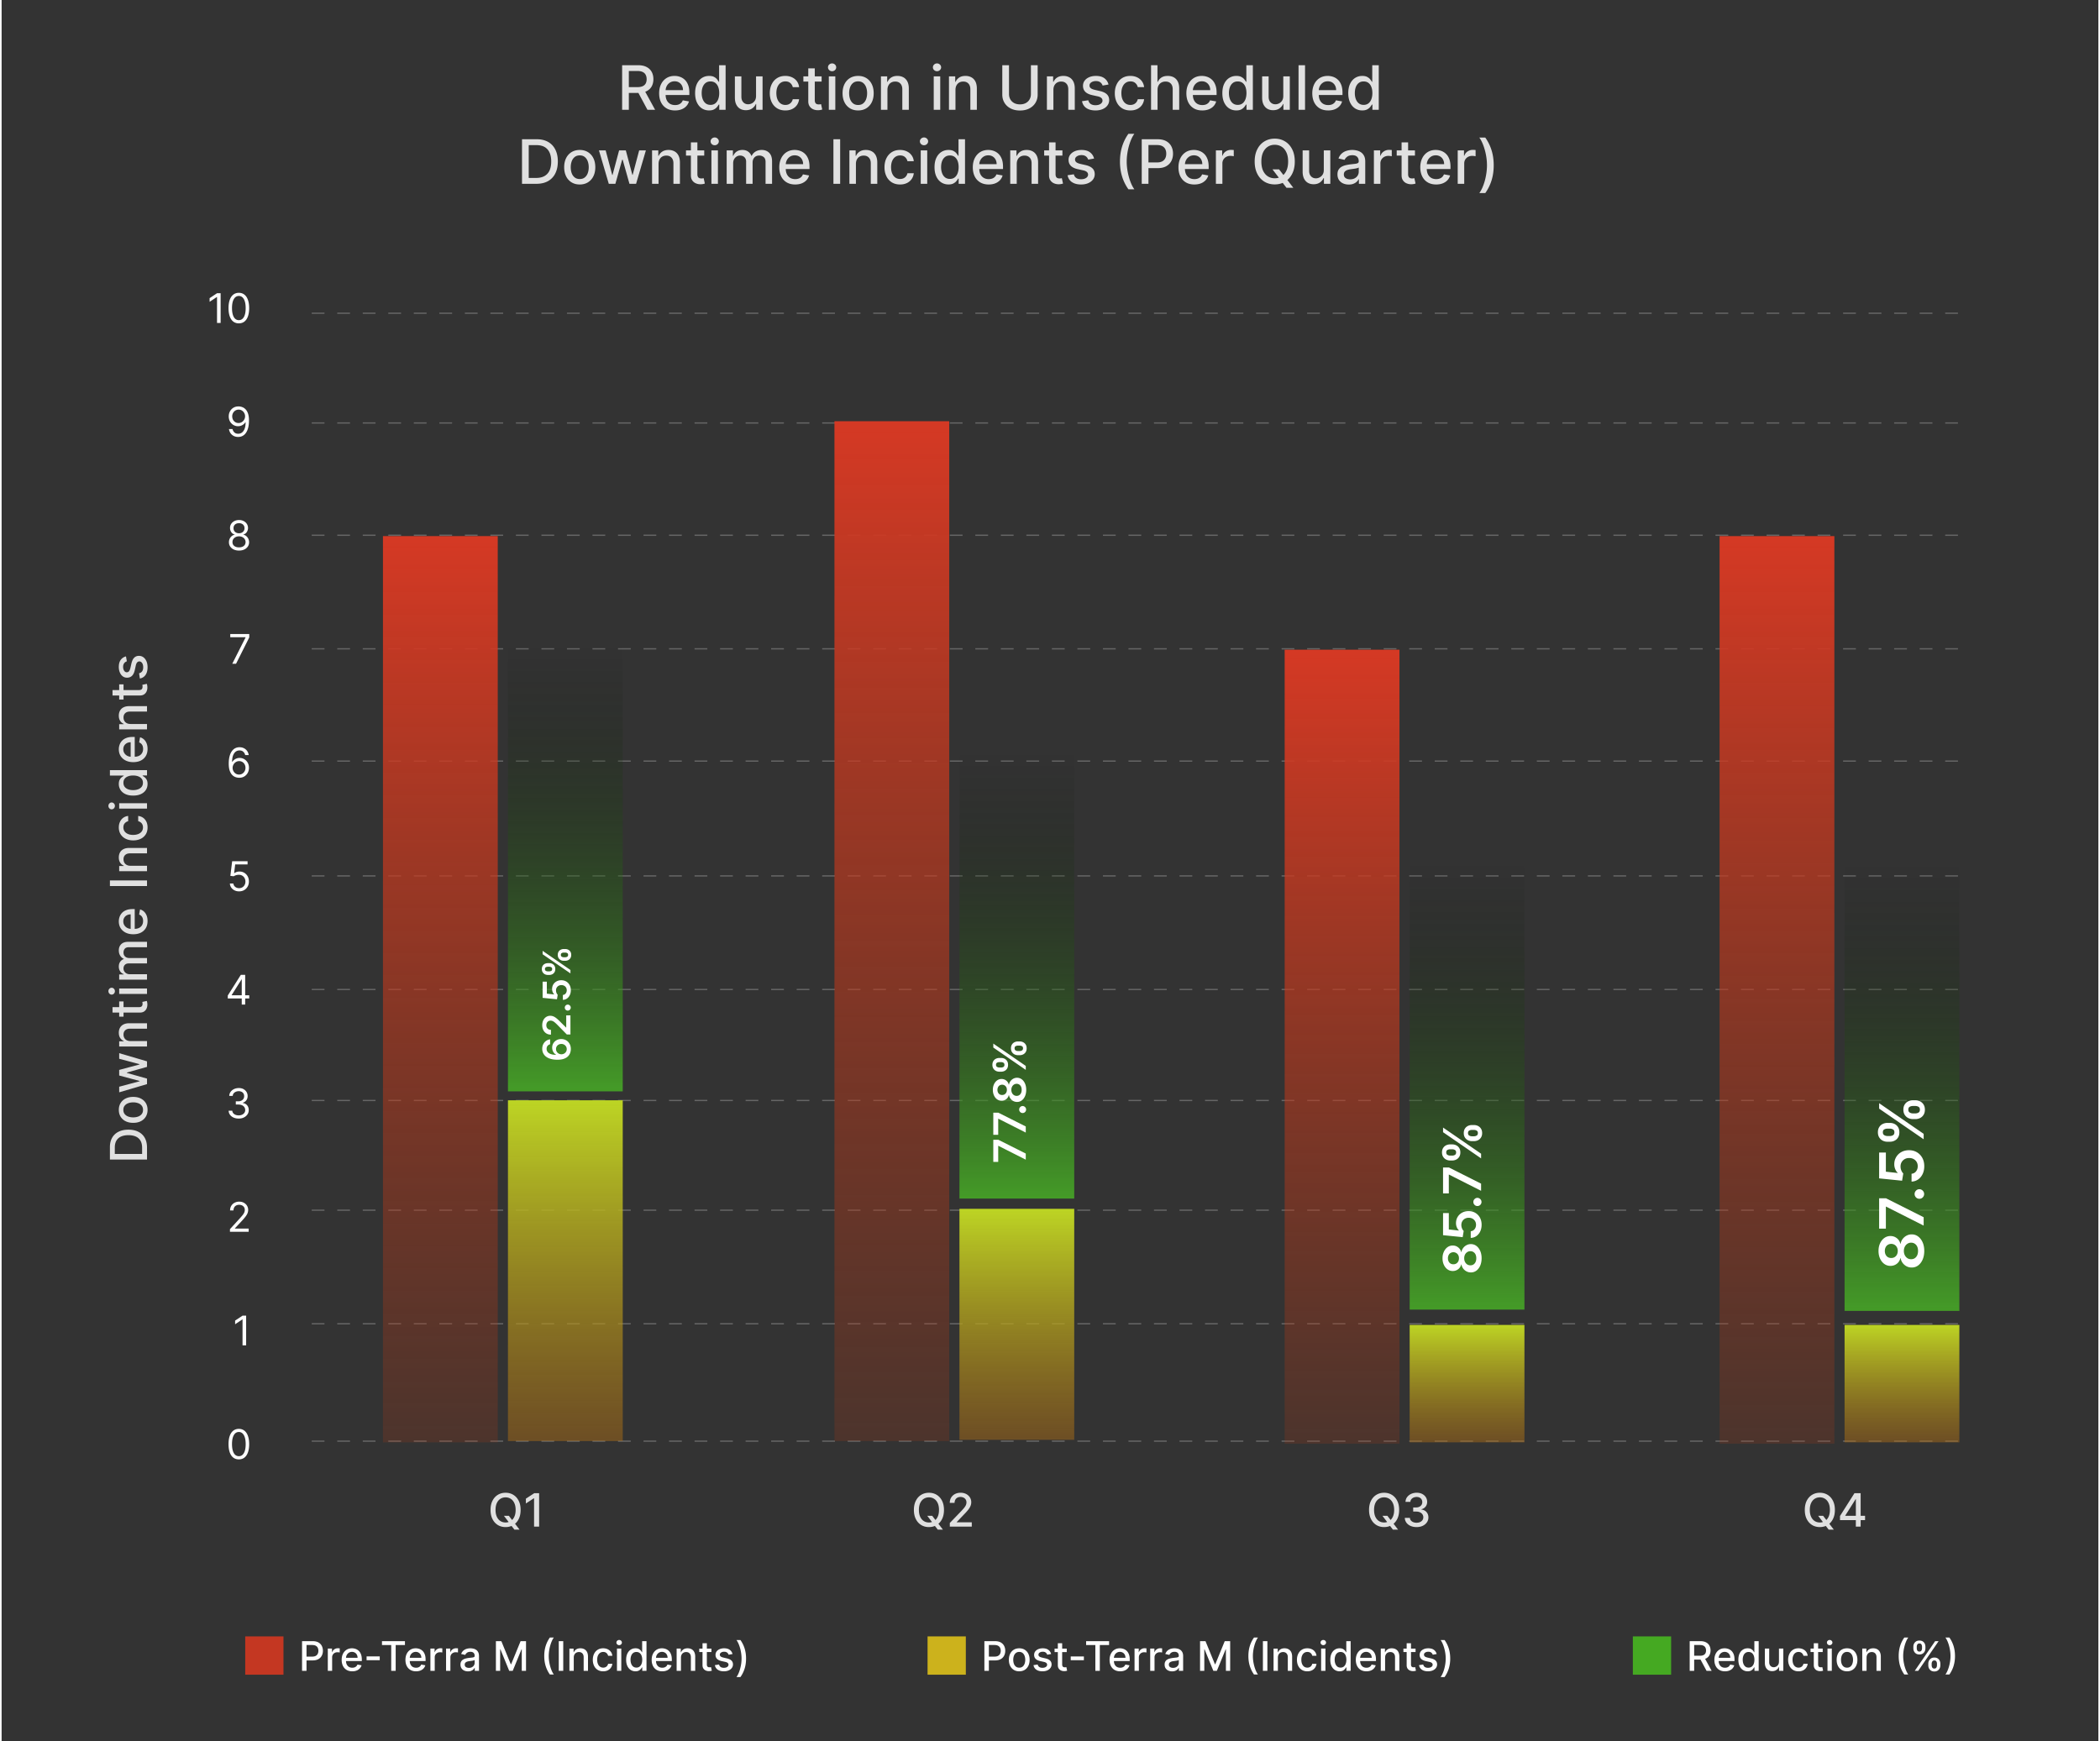 <svg xmlns="http://www.w3.org/2000/svg" width="650" height="539" viewBox="0 0 649 539"><rect x="0" y="0" width="649" height="539" fill="#333333" stroke="none"/><defs><linearGradient id="a" x1="344" x2="344" y1="420" y2="1130" gradientTransform="scale(.395 .395)" gradientUnits="userSpaceOnUse"><stop offset="0" style="stop-color:#d53924;stop-opacity:1"></stop><stop offset="1" style="stop-color:#ad3814;stop-opacity:.212"></stop></linearGradient><linearGradient id="b" x1="698" x2="698" y1="330" y2="1129" gradientTransform="scale(.395 .395)" gradientUnits="userSpaceOnUse"><stop offset="0" style="stop-color:#d53924;stop-opacity:1"></stop><stop offset="1" style="stop-color:#ad3814;stop-opacity:.212"></stop></linearGradient><linearGradient id="c" x1="1051" x2="1051" y1="509" y2="1131" gradientTransform="scale(.395 .395)" gradientUnits="userSpaceOnUse"><stop offset="0" style="stop-color:#d53924;stop-opacity:1"></stop><stop offset="1" style="stop-color:#ad3814;stop-opacity:.212"></stop></linearGradient><linearGradient id="d" x1="1392" x2="1392" y1="420" y2="1131" gradientTransform="scale(.395 .395)" gradientUnits="userSpaceOnUse"><stop offset="0" style="stop-color:#d53924;stop-opacity:1"></stop><stop offset="1" style="stop-color:#ad3814;stop-opacity:.212"></stop></linearGradient><linearGradient id="e" x1="442" x2="442" y1="862" y2="1129" gradientTransform="scale(.395 .395)" gradientUnits="userSpaceOnUse"><stop offset="0" style="stop-color:#bdd524;stop-opacity:1"></stop><stop offset="1" style="stop-color:#ad6d14;stop-opacity:.478"></stop></linearGradient><linearGradient id="f" x1="796" x2="796" y1="947" y2="1128" gradientTransform="scale(.395 .395)" gradientUnits="userSpaceOnUse"><stop offset="0" style="stop-color:#bdd524;stop-opacity:1"></stop><stop offset="1" style="stop-color:#ad6d14;stop-opacity:.478"></stop></linearGradient><linearGradient id="g" x1="1149" x2="1149" y1="1038" y2="1130" gradientTransform="scale(.395 .395)" gradientUnits="userSpaceOnUse"><stop offset="0" style="stop-color:#bdd524;stop-opacity:1"></stop><stop offset="1" style="stop-color:#ad6d14;stop-opacity:.478"></stop></linearGradient><linearGradient id="h" x1="1490" x2="1490" y1="1038" y2="1130" gradientTransform="scale(.395 .395)" gradientUnits="userSpaceOnUse"><stop offset="0" style="stop-color:#bdd524;stop-opacity:1"></stop><stop offset="1" style="stop-color:#ad6d14;stop-opacity:.478"></stop></linearGradient><linearGradient id="i" x1="442" x2="442" y1="503" y2="855" gradientTransform="scale(.395 .395)" gradientUnits="userSpaceOnUse"><stop offset="0" style="stop-color:#000;stop-opacity:0"></stop><stop offset="1" style="stop-color:#4abc24;stop-opacity:.761"></stop></linearGradient><linearGradient id="j" x1="796" x2="796" y1="587" y2="939" gradientTransform="scale(.395 .395)" gradientUnits="userSpaceOnUse"><stop offset="0" style="stop-color:#000;stop-opacity:0"></stop><stop offset="1" style="stop-color:#4abc24;stop-opacity:.761"></stop></linearGradient><linearGradient id="k" x1="1149" x2="1149" y1="674" y2="1026" gradientTransform="scale(.395 .395)" gradientUnits="userSpaceOnUse"><stop offset="0" style="stop-color:#000;stop-opacity:0"></stop><stop offset="1" style="stop-color:#4abc24;stop-opacity:.761"></stop></linearGradient><linearGradient id="l" x1="1490" x2="1490" y1="675" y2="1027" gradientTransform="scale(.395 .395)" gradientUnits="userSpaceOnUse"><stop offset="0" style="stop-color:#000;stop-opacity:0"></stop><stop offset="1" style="stop-color:#4abc24;stop-opacity:.761"></stop></linearGradient></defs><path d="M67.79 90.777v9.2h-1.114v-8.032h-.055l-2.242 1.493v-1.133l2.297-1.528Zm5.636 9.325q-1.013 0-1.727-.551-.715-.557-1.09-1.614-.375-1.06-.375-2.558 0-1.493.375-2.547.383-1.06 1.094-1.617.72-.563 1.723-.563c.672 0 1.242.188 1.719.563q.719.556 1.093 1.617.382 1.053.383 2.547.001 1.499-.379 2.558-.375 1.057-1.09 1.614c-.472.367-1.05.55-1.726.55m0-.988q1.007-.001 1.562-.968.556-.973.555-2.766c0-.797-.082-1.477-.254-2.035-.168-.559-.41-.989-.727-1.281a1.6 1.6 0 0 0-1.136-.438q-.994.001-1.555.98-.562.98-.562 2.774c0 .793.086 1.473.254 2.027.164.559.406.98.718 1.274q.479.433 1.145.433m-.059 26.711q.568.002 1.13.215.566.211 1.034.7.464.485.746 1.323c.192.563.285 1.262.285 2.106 0 .82-.078 1.543-.234 2.18q-.23.948-.664 1.597a2.9 2.9 0 0 1-1.05.989q-.614.338-1.391.336c-.512 0-.973-.102-1.375-.305a2.7 2.7 0 0 1-.989-.856 3 3 0 0 1-.488-1.28h1.094c.097.421.297.769.59 1.046q.44.408 1.168.406 1.065.002 1.68-.93.618-.926.617-2.624h-.07a2.714 2.714 0 0 1-1.363 1.074 2.7 2.7 0 0 1-.9.148 2.8 2.8 0 0 1-1.449-.39 3 3 0 0 1-1.05-1.082q-.387-.692-.387-1.582 0-.846.375-1.543c.25-.465.617-.852 1.066-1.125q.692-.419 1.625-.403m0 .989q-.562 0-1.02.28a2 2 0 0 0-.71.755 2.1 2.1 0 0 0-.262 1.047q.002.572.25 1.046c.168.305.406.559.7.746q.438.272 1.007.274.426 0 .793-.168c.242-.11.46-.266.64-.461q.281-.3.438-.668c.106-.25.156-.52.156-.789q0-.54-.261-1.008a2.05 2.05 0 0 0-.707-.765c-.301-.196-.641-.29-1.024-.29m.117 43.63q-.925 0-1.632-.329a2.7 2.7 0 0 1-1.098-.914 2.26 2.26 0 0 1-.39-1.328c-.009-.371.07-.738.226-1.078.148-.32.367-.606.637-.828.261-.223.578-.367.91-.43v-.05a1.8 1.8 0 0 1-1.047-.743 2.23 2.23 0 0 1-.387-1.308 2.2 2.2 0 0 1 .356-1.25q.357-.555.984-.871.633-.321 1.441-.32.799-.001 1.426.32.629.315.988.87.363.553.368 1.25a2.3 2.3 0 0 1-.399 1.31 1.8 1.8 0 0 1-1.039.741v.051c.332.063.645.207.899.43a2.506 2.506 0 0 1 .879 1.906 2.33 2.33 0 0 1-.403 1.328 2.7 2.7 0 0 1-1.098.914q-.701.328-1.62.328m0-.988q.62.001 1.078-.203.451-.2.699-.57.245-.368.25-.864a1.66 1.66 0 0 0-.27-.918 1.83 1.83 0 0 0-.722-.628q-.45-.23-1.036-.23t-1.05.23a1.8 1.8 0 0 0-.723.628q-.259.397-.254.918a1.5 1.5 0 0 0 .238.864q.246.37.703.57.458.204 1.086.203m0-4.367q.494.002.875-.195c.25-.125.457-.317.606-.555.144-.234.222-.512.222-.828q-.001-.468-.218-.813a1.4 1.4 0 0 0-.598-.539 1.94 1.94 0 0 0-.887-.195q-.515 0-.902.195a1.4 1.4 0 0 0-.598.54q-.21.344-.203.812-.006.476.211.828c.145.238.356.43.606.555q.382.197.886.195m-2.09 40.398 4.11-8.136v-.075H70.77v-.984h5.882v1.04l-4.09 8.155Zm2.098 35.293a3.4 3.4 0 0 1-1.129-.214 2.64 2.64 0 0 1-1.031-.696q-.468-.493-.75-1.332-.28-.844-.281-2.12-.001-1.22.226-2.165.23-.95.664-1.594.436-.651 1.051-.988a2.86 2.86 0 0 1 1.395-.336q.773 0 1.37.309c.4.195.74.492.99.851q.38.552.491 1.262h-1.093a2.04 2.04 0 0 0-.59-1.027q-.44-.409-1.168-.407-1.068 0-1.684.93-.609.926-.613 2.61h.07c.328-.5.809-.88 1.371-1.075.285-.101.586-.152.89-.148q.791.001 1.446.394c.438.262.785.621 1.051 1.082q.394.687.394 1.578 0 .849-.382 1.563c-.25.46-.618.851-1.07 1.121-.458.273-.997.41-1.618.402m0-.988c.38 0 .715-.094 1.016-.281.3-.188.547-.45.71-.758a2.1 2.1 0 0 0 .266-1.059q-.001-.571-.254-1.039a2 2 0 0 0-.695-.75 1.83 1.83 0 0 0-1.008-.277q-.422 0-.793.168c-.242.11-.46.266-.644.46a2.2 2.2 0 0 0-.43.669c-.105.25-.16.516-.16.785q0 .55.258 1.023c.168.313.41.579.707.77.305.195.644.29 1.027.29m.02 36.16q-.79 0-1.422-.317a2.63 2.63 0 0 1-1.016-.86 2.4 2.4 0 0 1-.418-1.25h1.078q.063.627.567 1.032c.336.27.742.406 1.21.406q.565-.001 1.005-.266c.293-.175.535-.425.695-.726q.258-.469.258-1.055-.001-.604-.266-1.074a1.9 1.9 0 0 0-.719-.75 2 2 0 0 0-1.046-.277 2.8 2.8 0 0 0-.864.128q-.445.13-.73.336l-1.043-.125.558-4.527h4.77v.988h-3.84l-.32 2.715h.054a2.3 2.3 0 0 1 .707-.375c.286-.098.586-.148.887-.148q.846 0 1.504.406.663.398 1.043 1.094.38.698.379 1.59.002.878-.395 1.57a2.9 2.9 0 0 1-1.074 1.09q-.69.393-1.562.394m-3.508 33.156v-.914l4.039-6.394h.664v1.418h-.45l-3.05 4.832v.07h5.438v.988Zm4.324 1.887v-9.195h1.059v9.195Zm-.941 35.293q-.89 0-1.582-.305a2.7 2.7 0 0 1-1.102-.847 2.27 2.27 0 0 1-.437-1.27h1.129q.035.445.304.766.27.321.703.496.439.176.965.176.593 0 1.051-.207.46-.21.719-.574a1.46 1.46 0 0 0 .261-.856 1.6 1.6 0 0 0-.253-.894 1.7 1.7 0 0 0-.735-.61q-.487-.22-1.183-.219h-.739v-.988h.739q.545 0 .957-.2.419-.197.652-.554.236-.363.238-.844 0-.466-.207-.816a1.4 1.4 0 0 0-.582-.535 1.9 1.9 0 0 0-.879-.195q-.478 0-.898.175c-.266.106-.5.278-.684.5q-.263.32-.285.782h-1.078q.029-.726.437-1.27.404-.546 1.067-.851c.441-.204.93-.305 1.457-.305.57 0 1.055.113 1.465.344q.609.344.937.902.323.563.324 1.215c0 .515-.132.957-.406 1.324q-.406.546-1.097.758v.074q.866.141 1.359.738.487.594.488 1.47 0 .75-.41 1.347-.405.592-1.102.933c-.468.227-1 .344-1.593.34m-2.711 35.047v-.809l3.035-3.324c.3-.328.598-.668.879-1.015.23-.29.398-.563.512-.817s.168-.531.168-.808a1.5 1.5 0 0 0-.23-.84 1.55 1.55 0 0 0-.63-.547 2 2 0 0 0-.898-.192c-.352 0-.66.07-.922.22-.258.14-.469.347-.606.605q-.21.39-.21.918h-1.06q-.001-.811.372-1.422c.242-.403.594-.73 1.012-.95a3 3 0 0 1 1.449-.343q.808-.001 1.433.344.624.337.977.918.356.58.356 1.289c0 .34-.063.675-.184.992q-.182.481-.629 1.074-.445.586-1.234 1.438l-2.063 2.207v.074h4.27v.988Zm5.008 25.973v9.195H74.57v-8.031h-.054l-2.243 1.492v-1.133l2.297-1.523Zm-2.258 44.492c-.676 0-1.25-.188-1.727-.555q-.715-.557-1.09-1.613-.375-1.06-.375-2.559 0-1.49.375-2.547.383-1.059 1.094-1.613.72-.562 1.723-.562c.672 0 1.242.187 1.719.562q.719.555 1.093 1.613.382 1.058.383 2.547.001 1.5-.379 2.559-.375 1.055-1.09 1.613c-.472.367-1.05.555-1.726.555m0-.988q1.007 0 1.562-.973c.371-.645.555-1.57.555-2.766 0-.793-.082-1.472-.254-2.03q-.252-.844-.727-1.282a1.59 1.59 0 0 0-1.136-.442q-.994 0-1.555.985-.562.977-.562 2.77.001 1.193.254 2.03.248.833.718 1.274c.32.285.7.434 1.145.434" style="stroke:none;fill-rule:nonzero;fill:#fff;fill-opacity:1"></path><path d="M243.002 245.499h1291.994M243.002 331.5h1291.994M243.002 419.498h1291.994M243.002 508.505h1291.994M243.002 596.503h1291.994M243.002 686.498h1291.994M243.002 775.504h1291.994m-1291.994 87h1291.994M243.002 948.495h1291.994m-1291.994 89.007h1291.994m-1291.994 92.001h1291.994" style="fill:none;stroke-width:1;stroke-linecap:butt;stroke-linejoin:miter;stroke:#fff;stroke-opacity:.251;stroke-dasharray:10,10;stroke-miterlimit:4" transform="scale(.395 .395)"></path><path d="M118.035 165.969h35.531V446.53h-35.53Zm0 0" style="stroke:none;fill-rule:nonzero;fill:url(#a)"></path><path d="M257.785 130.402h35.527v315.735h-35.527Zm0 0" style="stroke:none;fill-rule:nonzero;fill:url(#b)"></path><path d="M397.137 201.137h35.531v245.789h-35.531Zm0 0" style="stroke:none;fill-rule:nonzero;fill:url(#c)"></path><path d="M531.754 165.969h35.527v280.957h-35.527Zm0 0" style="stroke:none;fill-rule:nonzero;fill:url(#d)"></path><path d="M156.723 340.629h35.53v105.508h-35.53Zm0 0" style="stroke:none;fill-rule:nonzero;fill:url(#e)"></path><path d="M296.473 374.219H332v71.523h-35.527Zm0 0" style="stroke:none;fill-rule:nonzero;fill:url(#f)"></path><path d="M435.824 410.176h35.531v36.355h-35.53Zm0 0" style="stroke:none;fill-rule:nonzero;fill:url(#g)"></path><path d="M570.441 410.176h35.528v36.355H570.44Zm0 0" style="stroke:none;fill-rule:nonzero;fill:url(#h)"></path><path d="M155.469 469.258H157l1.082 1.41.508.625 1.722 2.25h-1.593l-1.153-1.5-.394-.547Zm5.176-1.817c0 1.102-.2 2.055-.606 2.848q-.604 1.185-1.66 1.828-1.05.638-2.387.637-1.342.001-2.398-.637-1.05-.644-1.653-1.832c-.406-.793-.605-1.742-.605-2.844 0-1.109.2-2.054.605-2.847q.605-1.19 1.653-1.828 1.056-.64 2.398-.641 1.337.001 2.387.64 1.056.64 1.66 1.829c.406.793.606 1.738.606 2.847m-1.543 0q0-1.266-.41-2.128c-.27-.579-.637-1.02-1.11-1.313-.469-.3-.996-.45-1.59-.45q-.89 0-1.594.45c-.468.293-.84.734-1.109 1.313q-.406.862-.406 2.128.001 1.26.406 2.13.405.865 1.11 1.316c.468.297 1 .441 1.593.441a2.9 2.9 0 0 0 1.59-.441c.473-.301.84-.739 1.11-1.317q.41-.868.41-2.129m7.27-5.171v10.343h-1.567v-8.781h-.059l-2.473 1.617v-1.496l2.579-1.683Zm120.136 6.988h1.531l1.082 1.41.508.625 1.723 2.25h-1.594l-1.153-1.5-.394-.547Zm5.176-1.817c0 1.102-.204 2.055-.606 2.848q-.604 1.185-1.66 1.828-1.05.638-2.387.637-1.342.001-2.398-.637-1.05-.644-1.653-1.832-.609-1.19-.609-2.844c0-1.109.203-2.054.61-2.847q.603-1.19 1.652-1.828 1.056-.64 2.398-.641 1.337.001 2.387.64 1.056.64 1.66 1.829c.402.793.606 1.738.606 2.847m-1.543 0q0-1.266-.41-2.128c-.27-.579-.641-1.02-1.11-1.313-.469-.3-.996-.45-1.59-.45s-1.129.15-1.594.45c-.468.293-.84.734-1.113 1.313-.265.574-.402 1.285-.402 2.128 0 .84.137 1.551.402 2.13q.411.865 1.113 1.316c.465.297 1 .441 1.594.441a2.9 2.9 0 0 0 1.59-.441q.704-.45 1.11-1.317.41-.868.41-2.129m3.347 5.172v-1.129l3.496-3.629q.56-.59.922-1.035.37-.45.551-.855a2.1 2.1 0 0 0 .184-.86q0-.515-.243-.89c-.16-.25-.39-.453-.66-.578a2.1 2.1 0 0 0-.945-.207q-.557-.001-.969.226a1.57 1.57 0 0 0-.637.64 2 2 0 0 0-.222.97h-1.488q0-.944.433-1.653c.29-.468.7-.847 1.192-1.093.503-.266 1.078-.395 1.722-.395q.972 0 1.715.387c.496.258.887.61 1.164 1.05.281.446.422.942.422 1.5q0 .574-.219 1.125c-.14.368-.386.774-.742 1.231-.351.445-.844.992-1.473 1.625l-2.054 2.156v.074h4.652v1.34Zm133.899-3.355h1.539l1.078 1.41.512.625 1.714 2.25h-1.593l-1.149-1.5-.394-.547Zm5.18-1.817c0 1.102-.2 2.055-.606 2.848q-.604 1.185-1.66 1.828-1.05.638-2.387.637-1.345.001-2.398-.637c-.696-.43-1.25-1.039-1.653-1.832q-.61-1.19-.61-2.844c0-1.109.204-2.054.61-2.847.403-.793.957-1.403 1.653-1.828q1.053-.64 2.398-.641 1.337.001 2.387.64 1.056.64 1.66 1.829c.406.793.605 1.738.605 2.847m-1.543 0q0-1.266-.41-2.128c-.27-.579-.64-1.02-1.11-1.313q-.704-.45-1.589-.45c-.598 0-1.125.15-1.594.45-.468.293-.84.734-1.11 1.313q-.402.862-.401 2.128-.002 1.26.402 2.13.405.865 1.11 1.316c.468.297.995.441 1.593.441.59 0 1.121-.144 1.59-.441q.704-.45 1.11-1.317.41-.868.41-2.129m6.945 5.313c-.696 0-1.313-.117-1.856-.36a3.05 3.05 0 0 1-1.289-.996 2.63 2.63 0 0 1-.504-1.484h1.582q.031.463.309.797c.191.226.434.394.738.52.305.117.64.18 1.008.18q.615 0 1.082-.212.474-.214.742-.594c.176-.253.27-.55.27-.882 0-.348-.094-.653-.27-.914a1.73 1.73 0 0 0-.773-.625c-.336-.157-.742-.23-1.223-.23h-.87v-1.274h.87q.574 0 1.012-.203.44-.21.687-.579c.16-.25.246-.539.246-.87q-.001-.48-.218-.837a1.42 1.42 0 0 0-.606-.558q-.385-.204-.918-.203-.505 0-.945.183a1.8 1.8 0 0 0-.703.528 1.33 1.33 0 0 0-.293.812h-1.508q.024-.838.492-1.473a3.2 3.2 0 0 1 1.25-.996 4 4 0 0 1 1.727-.359c.664 0 1.234.129 1.719.387q.724.387 1.12 1.027c.262.426.395.899.391 1.402.004.582-.16 1.075-.484 1.48-.32.403-.754.677-1.293.81v.082c.687.105 1.219.375 1.594.82q.572.66.57 1.644 0 .852-.48 1.528c-.313.449-.747.804-1.293 1.066-.551.254-1.176.383-1.883.383m124.293-3.496h1.535l1.078 1.41.508.625 1.722 2.25h-1.593l-1.149-1.5-.398-.547Zm5.18-1.817c0 1.102-.204 2.055-.61 2.848q-.602 1.185-1.656 1.828c-.703.426-1.496.637-2.39.637q-1.341.001-2.395-.637c-.703-.43-1.25-1.039-1.66-1.832q-.603-1.19-.602-2.844c0-1.109.2-2.054.601-2.847.41-.793.957-1.403 1.66-1.828q1.054-.64 2.395-.641c.895 0 1.688.215 2.39.64q1.055.64 1.657 1.829c.406.793.61 1.738.61 2.847m-1.547 0q-.001-1.266-.407-2.128c-.27-.579-.64-1.02-1.11-1.313-.472-.3-1-.45-1.593-.45-.594 0-1.129.15-1.594.45-.464.293-.836.734-1.109 1.313q-.405.862-.406 2.128 0 1.26.406 2.13.411.865 1.11 1.316c.464.297 1 .441 1.593.441.594 0 1.121-.144 1.594-.441q.704-.45 1.11-1.317.405-.868.406-2.129m3.128 3.153v-1.266l4.47-7.058h.995v1.855h-.633l-3.195 5.063v.082h6.121v1.324Zm4.903 2.02v-2.407l.008-.574v-7.363h1.48v10.343ZM45.004 355.253v3.719H33.52v-3.84q0-1.689.69-2.903a4.54 4.54 0 0 1 1.966-1.855c.855-.434 1.875-.652 3.07-.652q1.793 0 3.082.656a4.6 4.6 0 0 1 1.984 1.887q.692 1.236.692 2.988m-1.516 1.984v-1.89c0-.875-.164-1.606-.492-2.184a3.08 3.08 0 0 0-1.441-1.3q-.95-.435-2.309-.434-1.353 0-2.297.433a3.05 3.05 0 0 0-1.43 1.274q-.485.844-.484 2.105v1.996Zm1.688-13.644q0 1.213-.555 2.117a3.73 3.73 0 0 1-1.55 1.402c-.669.336-1.446.5-2.337.5-.89 0-1.672-.164-2.343-.5a3.75 3.75 0 0 1-1.559-1.402c-.367-.602-.555-1.309-.555-2.117 0-.805.188-1.512.555-2.114.371-.605.89-1.07 1.559-1.406q1.008-.497 2.343-.496 1.335-.001 2.336.496c.664.336 1.184.801 1.551 1.406.371.602.555 1.31.555 2.114m-1.406-.004q.001-.786-.415-1.3a2.4 2.4 0 0 0-1.105-.767 4.4 4.4 0 0 0-1.52-.253q-.824 0-1.515.253a2.45 2.45 0 0 0-1.113.766q-.422.516-.422 1.3 0 .792.422 1.313.42.517 1.113.77.69.246 1.515.246.831 0 1.52-.246.69-.253 1.105-.77.416-.521.415-1.312m1.234-7.969-8.613 2.54v-1.735l6.324-1.692v-.082l-6.324-1.695v-1.734l6.297-1.684v-.086l-6.297-1.68v-1.734l8.613 2.531v1.715l-6.219 1.75v.13l6.219 1.75Zm-5.113-13.324h5.113v1.676H36.39v-1.61h1.402v-.105a2.44 2.44 0 0 1-1.098-.934q-.417-.64-.418-1.61.001-.884.371-1.546.364-.66 1.09-1.027c.48-.243 1.078-.364 1.785-.364h5.48v1.68h-5.276c-.625 0-1.114.16-1.465.488q-.533.49-.532 1.34.001.584.254 1.04.252.448.739.71.48.263 1.168.262m-3.5-12.27h1.347v4.711h-1.347Zm-2.063 3.446v-1.676h8.149q.487 0 .734-.149a.76.76 0 0 0 .328-.375q.087-.247.086-.511c0-.133-.012-.25-.027-.352l-.047-.234 1.386-.305q.056.145.11.414.064.27.07.676c.008.422-.07.844-.238 1.234-.16.375-.422.696-.762.926-.344.234-.773.352-1.297.352Zm10.676-5.778H36.39v-1.675h8.613Zm-9.941-.847q0 .438-.293.754a.95.95 0 0 1-.708.308.93.93 0 0 1-.707-.308c-.195-.2-.3-.473-.296-.754q.002-.436.296-.746a.94.94 0 0 1 .708-.313q.408.001.707.313.292.312.292.746m9.942-3.563H36.39v-1.61h1.402v-.105a2.2 2.2 0 0 1-1.11-.882q-.405-.61-.406-1.465.001-.863.407-1.45c.27-.39.636-.68 1.109-.867v-.09a2.4 2.4 0 0 1-1.098-.984q-.417-.674-.418-1.605 0-1.171.735-1.914.738-.746 2.215-.747h5.777v1.68h-5.617c-.586 0-1.008.156-1.27.477-.262.316-.39.699-.39 1.14q0 .815.503 1.274.5.451 1.286.453h5.488v1.672h-5.727c-.465 0-.843.148-1.125.437q-.426.439-.425 1.14-.001.48.25.884.246.398.691.644c.293.16.637.242 1.023.242h5.313Zm.172-18.156q0 1.272-.543 2.191a3.7 3.7 0 0 1-1.543 1.418q-.995.492-2.336.492-1.324 0-2.332-.492-1.013-.503-1.578-1.394c-.375-.598-.567-1.297-.567-2.098q0-.733.243-1.414c.164-.46.421-.879.757-1.23q.516-.545 1.34-.86c.547-.21 1.207-.312 1.992-.312h.594v6.851h-1.258v-5.207q-.662 0-1.172.27a2 2 0 0 0-.812.758q-.299.481-.297 1.132c0 .473.113.883.348 1.235.222.344.531.62.898.808q.546.282 1.192.282h.984q.86 0 1.469-.305.604-.31.922-.86c.21-.367.316-.792.316-1.285q-.001-.474-.137-.867a1.84 1.84 0 0 0-.414-.68 1.8 1.8 0 0 0-.68-.437l.29-1.59a2.9 2.9 0 0 1 1.226.684c.348.328.617.734.813 1.23.191.488.285 1.051.285 1.68M33.52 272.566h11.484v1.735H33.52Zm6.37-4.543h5.114v1.676H36.39v-1.61h1.402v-.109a2.4 2.4 0 0 1-1.098-.93c-.277-.425-.418-.964-.418-1.609q.001-.885.371-1.546c.243-.442.606-.782 1.09-1.028.48-.242 1.078-.363 1.785-.363h5.48v1.68h-5.276q-.938-.002-1.465.488-.533.486-.532 1.34.001.583.254 1.039.252.449.739.71.48.263 1.168.262m5.285-11.875q0 1.249-.567 2.153a3.7 3.7 0 0 1-1.574 1.383c-.668.32-1.433.484-2.3.484q-1.31-.002-2.313-.496a3.78 3.78 0 0 1-1.578-1.39c-.375-.602-.567-1.305-.567-2.118q-.001-.983.368-1.75a3.055 3.055 0 0 1 2.527-1.809v1.633q-.603.136-1.043.617-.439.48-.438 1.282c0 .468.125.875.371 1.23q.364.52 1.043.813c.45.195.977.293 1.59.293q.944-.001 1.63-.29c.452-.19.808-.456 1.058-.808q.375-.529.375-1.238c0-.32-.059-.606-.172-.867a1.8 1.8 0 0 0-.512-.657 1.9 1.9 0 0 0-.797-.375v-1.633a3.2 3.2 0 0 1 1.493.543q.655.457 1.03 1.22.375.755.376 1.78m-.172-5.812H36.39v-1.68h8.613Zm-9.941-.848q0 .439-.293.754a.96.96 0 0 1-.708.309.95.95 0 0 1-.707-.309 1.06 1.06 0 0 1-.296-.754c0-.293.101-.539.296-.746a.92.92 0 0 1 .708-.312c.273 0 .507.101.707.312q.292.308.292.746m10.11-6.789q0 1.044-.531 1.863-.54.815-1.532 1.278-1 .461-2.394.46c-.934 0-1.727-.152-2.39-.464q-.992-.469-1.52-1.29a3.37 3.37 0 0 1-.528-1.858q0-.802.27-1.293.265-.494.617-.762c.195-.156.406-.301.621-.426v-.102H33.52v-1.68h11.484v1.641h-1.34v.141c.184.102.39.246.629.438q.352.28.617.773c.176.328.262.758.262 1.281m-1.43-.37q-.001-.727-.383-1.224-.385-.508-1.07-.765-.685-.263-1.594-.262-.896 0-1.566.258-.675.259-1.05.758c-.25.332-.376.746-.376 1.234q0 .757.39 1.262c.262.336.622.594 1.075.765q.676.251 1.527.25.865 0 1.555-.257.69-.258 1.094-.762.398-.512.398-1.258m1.434-10.488q0 1.276-.543 2.195a3.7 3.7 0 0 1-1.543 1.414q-.995.497-2.336.496-1.324.001-2.332-.496a3.83 3.83 0 0 1-1.578-1.39c-.375-.598-.567-1.297-.567-2.098q0-.733.243-1.414c.164-.461.421-.879.757-1.23q.516-.545 1.34-.86c.547-.21 1.207-.316 1.992-.316h.594v6.855h-1.258v-5.21q-.662 0-1.172.269a2.1 2.1 0 0 0-.812.757q-.299.488-.297 1.137c0 .469.113.883.348 1.235.222.343.531.62.898.808q.546.281 1.192.281h.984q.86 0 1.469-.304.604-.31.922-.86.316-.549.316-1.285c0-.316-.047-.61-.137-.87a1.827 1.827 0 0 0-1.094-1.117l.29-1.587a2.9 2.9 0 0 1 1.226.684q.52.486.813 1.23.286.732.285 1.676m-5.285-7.711h5.113v1.676H36.39v-1.61h1.402v-.105a2.44 2.44 0 0 1-1.098-.934c-.277-.426-.418-.96-.418-1.61 0-.589.125-1.1.371-1.542a2.46 2.46 0 0 1 1.09-1.027c.48-.247 1.078-.368 1.785-.368h5.48v1.68h-5.276q-.938.001-1.465.488-.533.49-.532 1.34.001.584.254 1.04.252.45.739.714.48.258 1.168.258m-3.5-12.27h1.347v4.711h-1.347Zm-2.063 3.45v-1.68h8.149q.487-.001.734-.145a.75.75 0 0 0 .328-.379 1.4 1.4 0 0 0 .086-.507 2.3 2.3 0 0 0-.027-.356l-.047-.234 1.386-.305q.056.146.11.414.064.27.07.676c.008.422-.07.844-.238 1.234a2.1 2.1 0 0 1-.762.926c-.344.234-.773.356-1.297.356Zm4.164-12.102.27 1.523q-.302.101-.555.301-.264.205-.43.551-.17.347-.172.871c0 .473.11.871.32 1.188.212.32.481.48.817.48a.86.86 0 0 0 .692-.32q.263-.322.433-1.035l.313-1.368c.183-.793.468-1.386.847-1.773q.575-.585 1.489-.586c.515 0 .972.149 1.379.45q.599.444.94 1.241c.227.528.34 1.137.34 1.836q.002 1.446-.612 2.36c-.418.613-1.004.984-1.77 1.125l-.246-1.621q.633-.152.96-.625.318-.47.317-1.23c0-.548-.113-.99-.34-1.317-.23-.332-.515-.496-.847-.496a.9.9 0 0 0-.68.304q-.272.3-.414.914l-.32 1.461q-.274 1.207-.875 1.786-.6.568-1.52.57-.763.002-1.332-.426-.575-.426-.89-1.18-.33-.75-.329-1.722 0-1.395.606-2.2a2.83 2.83 0 0 1 1.61-1.062" style="stroke:none;fill-rule:nonzero;fill:#e0e0e0;fill-opacity:1"></path><path d="M156.723 198.766h35.53v139.097h-35.53Zm0 0" style="stroke:none;fill-rule:nonzero;fill:url(#i)"></path><path d="M176.184 324.781c0 .41-.075.82-.215 1.207q-.21.586-.692 1.063-.484.469-1.285.746-.8.28-1.988.273-1.107 0-1.973-.234t-1.465-.676a3.05 3.05 0 0 1-.914-1.066 3.1 3.1 0 0 1-.316-1.403q-.001-.814.32-1.441.317-.628.875-1.016a2.7 2.7 0 0 1 1.242-.48v1.535a1.38 1.38 0 0 0-.789.484q-.298.363-.297.918-.001.898.778 1.38c.52.32 1.23.484 2.137.484v-.059a2.1 2.1 0 0 1-.637-.535 2.4 2.4 0 0 1-.406-.738 2.6 2.6 0 0 1-.149-.883q0-.756.363-1.36c.239-.402.582-.734.997-.957.421-.238.902-.351 1.445-.351a3.03 3.03 0 0 1 1.527.387c.446.261.813.636 1.059 1.09q.388.701.383 1.632m-1.262.008q0-.463-.223-.82a1.6 1.6 0 0 0-.601-.574c-.25-.141-.536-.211-.848-.207q-.465-.001-.836.203a1.512 1.512 0 0 0-.812 1.375 1.56 1.56 0 0 0 .492 1.152 1.707 1.707 0 0 0 1.996.258c.25-.133.457-.328.605-.567q.228-.363.227-.82m1.144-4.539h-1.125l-2.933-2.992q-.37-.375-.77-.715a2.7 2.7 0 0 0-.652-.43 1.6 1.6 0 0 0-.672-.144q-.408 0-.7.183c-.194.125-.35.301-.452.512a1.65 1.65 0 0 0-.16.734q0 .43.175.747.177.32.493.496c.214.117.468.171.761.171v1.489q-.819 0-1.426-.375a2.54 2.54 0 0 1-.937-1.031q-.333-.662-.332-1.516.002-.867.324-1.524a2.5 2.5 0 0 1 .887-1.02 2.33 2.33 0 0 1 1.289-.366c.324 0 .644.066.95.187q.467.183 1.034.653.568.462 1.375 1.3l1.508 1.485h.059v-3.754h1.304Zm.094-8.32q0 .385-.27.66a.9.9 0 0 1-.656.27.88.88 0 0 1-.648-.27.9.9 0 0 1-.27-.66q0-.37.27-.64a.876.876 0 0 1 1.113-.15q.21.125.34.337.119.205.121.453m.024-5.375q0 .841-.317 1.507c-.21.446-.504.797-.87 1.06a2.3 2.3 0 0 1-1.274.41v-1.516q.532-.042.867-.457c.222-.282.332-.614.332-1.004q0-.458-.211-.817a1.47 1.47 0 0 0-.582-.562 1.67 1.67 0 0 0-.856-.203 1.7 1.7 0 0 0-.867.207q-.377.21-.59.574a1.6 1.6 0 0 0-.218.844c-.004.261.047.52.14.761q.147.376.387.594l-.23 1.41-4.442-.449v-5.004h1.305v3.711l2.285.246v-.047c-.191-.16-.344-.386-.469-.68a2.4 2.4 0 0 1-.187-.96c0-.52.12-.989.367-1.399a2.6 2.6 0 0 1 1.012-.965q.643-.356 1.472-.355.851.001 1.52.394.667.393 1.047 1.09.38.696.379 1.61m-1.73-9.114h-.458a2 2 0 0 1-.918-.21 1.7 1.7 0 0 1-.68-.622q-.255-.41-.253-.992-.002-.596.253-1c.165-.265.395-.476.676-.61.285-.144.602-.214.922-.21h.457q.5 0 .918.21c.281.138.516.352.68.618.172.27.254.602.254.992q.002.591-.254 1c-.164.266-.399.48-.68.617-.285.141-.601.211-.918.207m-.457-1.097h.457q.328-.001.61-.16.276-.164.277-.567.001-.406-.274-.558a1.2 1.2 0 0 0-.613-.157h-.457q-.334.001-.613.149-.281.145-.281.566 0 .399.28.563.28.165.614.164m-4.473 5.48h-.453c-.324.004-.64-.07-.925-.215a1.7 1.7 0 0 1-.676-.625q-.253-.406-.254-.988.001-.591.254-.996c.164-.266.394-.48.676-.617.289-.137.605-.207.925-.207h.453q.504 0 .926.21c.278.137.508.352.668.618q.253.405.254.992-.001.593-.254 1.004a1.67 1.67 0 0 1-.672.613c-.289.14-.601.215-.922.211m-.453-1.11h.453q.336.001.614-.155.274-.159.273-.563 0-.404-.273-.555a1.2 1.2 0 0 0-.614-.156h-.453q-.338 0-.617.149-.28.146-.281.562 0 .4.281.559c.188.11.402.164.617.16m6.996.629-8.613-5.926v-1.055l8.613 5.926Zm0 0" style="stroke:none;fill-rule:nonzero;fill:#fff;fill-opacity:1"></path><path d="M296.473 231.96H332v139.095h-35.527Zm0 0" style="stroke:none;fill-rule:nonzero;fill:url(#j)"></path><path d="m317 359.012-8.46-4.278h-.067v4.965h-1.524v-6.851h1.559L317 357.12Zm0-8.387-8.46-4.281h-.067v4.969h-1.524v-6.852h1.559l8.492 4.27Zm.105-7.137c0 .297-.101.555-.312.766-.2.207-.477.324-.766.316-.293 0-.547-.101-.754-.316a1.05 1.05 0 0 1-.316-.766q0-.433.316-.75a1.02 1.02 0 0 1 1.301-.172c.16.098.293.227.39.391.095.16.141.34.141.531m.032-6.093q.001 1.095-.367 1.945-.37.844-1.008 1.324-.64.48-1.457.473a2.4 2.4 0 0 1-1.16-.274 2.6 2.6 0 0 1-.883-.758 2.4 2.4 0 0 1-.457-1.07h-.07a2.13 2.13 0 0 1-.79 1.258 2.3 2.3 0 0 1-1.437.469 2.28 2.28 0 0 1-1.383-.43 2.94 2.94 0 0 1-.957-1.2q-.357-.76-.356-1.737 0-.968.356-1.723.346-.763.957-1.2a2.27 2.27 0 0 1 1.383-.44q.813-.001 1.437.484c.403.308.684.746.79 1.242h.07a2.34 2.34 0 0 1 .457-1.059 2.6 2.6 0 0 1 .883-.758c.355-.191.753-.289 1.16-.285q.815 0 1.457.48.637.483 1.008 1.329.368.838.367 1.93m-1.403 0c0-.38-.066-.704-.191-.985a1.6 1.6 0 0 0-.55-.648 1.5 1.5 0 0 0-.813-.235q-.481.005-.852.25c-.25.164-.453.395-.582.664q-.21.419-.21.954 0 .54.21.96c.129.274.332.504.582.668.246.16.531.243.852.239.304.004.578-.075.812-.227.235-.156.414-.37.547-.648q.194-.424.195-.992m-4.578 0c0-.31-.062-.579-.187-.817a1.413 1.413 0 0 0-1.29-.773q-.43.002-.757.203a1.32 1.32 0 0 0-.504.562 1.8 1.8 0 0 0-.184.825q.001.475.184.84c.11.23.285.425.504.558s.469.195.758.191q.435.005.77-.195a1.5 1.5 0 0 0 .519-.566c.125-.243.187-.516.187-.828m3.957-10.73h-.527a2.4 2.4 0 0 1-1.074-.247 2 2 0 0 1-.79-.727c-.202-.316-.3-.703-.3-1.152q-.001-.697.3-1.172c.188-.305.462-.555.786-.71a2.35 2.35 0 0 1 1.078-.247h.527q.586 0 1.078.246c.325.16.598.41.79.723q.297.469.296 1.16.001.686-.297 1.16a1.93 1.93 0 0 1-.789.723q-.492.241-1.078.242m-.527-1.281h.527c.262 0 .496-.063.715-.188.215-.125.32-.343.324-.656q-.002-.48-.32-.656a1.43 1.43 0 0 0-.719-.18h-.527q-.392-.002-.719.172-.328.17-.328.664 0 .459.328.652c.219.13.465.192.719.192m-5.223 6.394h-.527c-.395 0-.754-.086-1.082-.25a2 2 0 0 1-.785-.726q-.298-.478-.297-1.156 0-.69.297-1.165c.187-.308.46-.558.785-.714a2.4 2.4 0 0 1 1.082-.243h.527q.591 0 1.082.247c.32.16.594.406.778.714q.298.48.297 1.16 0 .693-.297 1.168a1.9 1.9 0 0 1-.786.72c-.332.163-.699.25-1.074.245m-.527-1.293h.527q.392.002.719-.18.316-.185.316-.66 0-.47-.316-.648a1.43 1.43 0 0 0-.719-.18h-.527q-.392-.002-.719.172-.328.17-.328.657 0 .466.328.652.333.187.719.187m8.164.73-10.05-6.913v-1.227l10.05 6.914Zm0 0" style="stroke:none;fill-rule:nonzero;fill:#fff;fill-opacity:1"></path><path d="M435.824 266.34h35.531v139.094h-35.53Zm0 0" style="stroke:none;fill-rule:nonzero;fill:url(#k)"></path><path d="M458.094 389.531q-.001 1.283-.43 2.278c-.289.66-.684 1.175-1.18 1.554a2.77 2.77 0 0 1-1.707.551 2.8 2.8 0 0 1-1.363-.324 2.96 2.96 0 0 1-1.031-.883c-.278-.371-.461-.8-.54-1.254h-.077a2.48 2.48 0 0 1-.93 1.473 2.66 2.66 0 0 1-1.68.55 2.66 2.66 0 0 1-1.62-.507q-.716-.511-1.122-1.403-.417-.89-.418-2.035 0-1.136.418-2.02c.27-.597.645-1.062 1.121-1.406a2.7 2.7 0 0 1 1.621-.515c.637 0 1.196.187 1.68.57q.731.563.93 1.453h.078q.117-.69.539-1.242c.27-.371.625-.676 1.031-.887a2.8 2.8 0 0 1 1.363-.332c.637 0 1.203.188 1.707.563q.745.563 1.18 1.555.429.984.43 2.261m-1.645 0c0-.441-.078-.824-.222-1.152a1.8 1.8 0 0 0-.645-.758 1.7 1.7 0 0 0-.953-.277 1.8 1.8 0 0 0-.996.293c-.297.191-.531.46-.684.777-.164.324-.246.7-.246 1.117q0 .633.246 1.125c.164.332.39.59.684.785q.433.281.996.274.542.007.953-.262c.27-.183.484-.433.637-.762q.229-.491.23-1.16m-5.363 0q.001-.543-.215-.957c-.14-.273-.351-.5-.613-.66a1.73 1.73 0 0 0-.899-.25c-.34.004-.632.086-.89.242-.258.16-.453.375-.586.656a2.1 2.1 0 0 0-.215.97q-.001.556.215.98.2.422.586.656c.258.156.55.23.89.227q.505.003.899-.23a1.76 1.76 0 0 0 .613-.665q.216-.422.215-.969m7.008-10.367q-.001 1.15-.43 2.059a3.73 3.73 0 0 1-1.195 1.445 3.2 3.2 0 0 1-1.739.562v-2.07a1.63 1.63 0 0 0 1.184-.629c.305-.379.453-.836.453-1.367q0-.626-.285-1.117a2.1 2.1 0 0 0-.8-.77 2.34 2.34 0 0 0-1.169-.277 2.37 2.37 0 0 0-1.183.281 2.15 2.15 0 0 0-.809.79c-.2.331-.3.718-.3 1.152q-.007.528.199 1.039c.132.343.304.613.527.812L452.23 383l-6.07-.613v-6.836h1.785v5.066l3.118.34v-.066q-.387-.33-.637-.926a3.3 3.3 0 0 1-.258-1.313q0-1.071.504-1.91a3.6 3.6 0 0 1 1.383-1.324c.582-.32 1.254-.484 2.007-.484q1.168 0 2.083.543a3.84 3.84 0 0 1 1.433 1.488q.516.95.516 2.2m-.035-7.067q0 .522-.368.898a1.2 1.2 0 0 1-.894.367 1.19 1.19 0 0 1-.887-.367 1.24 1.24 0 0 1-.37-.898c0-.34.12-.633.37-.883q.368-.377.887-.383c.23.004.445.063.633.184.195.113.347.27.46.46q.17.282.169.622m-.125-3.446-9.91-5.011h-.079v5.816h-1.785v-8.027h1.824l9.95 5.007Zm-2.207-15.379h-.622q-.685.002-1.257-.285a2.35 2.35 0 0 1-.93-.851q-.35-.562-.348-1.352-.002-.82.348-1.37t.922-.837a2.8 2.8 0 0 1 1.265-.285h.622c.453 0 .875.094 1.257.285.383.192.7.485.922.848q.352.55.352 1.36 0 .8-.352 1.362a2.26 2.26 0 0 1-.922.844 2.8 2.8 0 0 1-1.257.281m-.622-1.5h.622q.45-.001.832-.218.379-.218.378-.77c0-.375-.12-.629-.375-.765a1.66 1.66 0 0 0-.835-.215h-.622q-.464-.001-.84.203-.384.198-.382.777-.002.54.383.762.375.227.84.226m-6.114 7.493h-.625a2.7 2.7 0 0 1-1.265-.297 2.27 2.27 0 0 1-.918-.852q-.352-.555-.352-1.351 0-.809.352-1.364c.218-.363.539-.652.918-.84a2.85 2.85 0 0 1 1.265-.28h.625q.687 0 1.262.288c.379.188.695.477.91.84q.35.557.348 1.356.002.815-.348 1.37a2.24 2.24 0 0 1-.918.84q-.574.289-1.254.29m-.625-1.516h.625q.453 0 .836-.21c.246-.15.375-.403.375-.774 0-.368-.129-.621-.375-.758a1.7 1.7 0 0 0-.836-.215h-.625q-.46.002-.836.203-.387.2-.386.77 0 .549.386.765c.254.145.543.223.836.219m9.567.86-11.774-8.102v-1.438l11.774 8.098Zm0 0" style="stroke:none;fill-rule:nonzero;fill:#fff;fill-opacity:1"></path><path d="M570.441 266.734h35.528v139.098H570.44Zm0 0" style="stroke:none;fill-rule:nonzero;fill:url(#l)"></path><path d="M595.105 387.266q0 1.5-.503 2.668-.504 1.16-1.383 1.816a3.2 3.2 0 0 1-1.996.648 3.3 3.3 0 0 1-1.598-.378 3.55 3.55 0 0 1-1.21-1.036 3.4 3.4 0 0 1-.622-1.468h-.098a2.9 2.9 0 0 1-1.082 1.722 3.12 3.12 0 0 1-1.972.649 3.15 3.15 0 0 1-1.899-.594q-.831-.596-1.312-1.645c-.32-.695-.485-1.488-.485-2.382q.002-1.325.485-2.364c.32-.695.758-1.246 1.312-1.644a3.16 3.16 0 0 1 1.899-.606q1.118 0 1.972.668a2.9 2.9 0 0 1 1.082 1.703h.098a3.23 3.23 0 0 1 .621-1.457c.32-.43.734-.785 1.211-1.035a3.3 3.3 0 0 1 1.598-.39q1.121-.002 1.996.66.879.662 1.383 1.816.504 1.155.503 2.649m-1.925 0q.001-.774-.262-1.348a2.1 2.1 0 0 0-.754-.887 2.04 2.04 0 0 0-1.117-.324 2.07 2.07 0 0 0-1.164.344q-.51.329-.801.91-.29.57-.289 1.305c0 .496.094.933.289 1.32q.292.579.8.918.507.33 1.165.32.632.01 1.117-.308.481-.316.746-.891c.18-.383.27-.84.27-1.36m-6.278 0q0-.63-.257-1.117c-.16-.32-.407-.59-.711-.773a2 2 0 0 0-1.055-.293 2 2 0 0 0-1.04.285 1.8 1.8 0 0 0-.69.766q-.249.493-.25 1.133.001.655.25 1.152.24.49.69.77c.298.175.645.265 1.04.261q.597.006 1.055-.27c.3-.187.55-.456.71-.773q.258-.503.258-1.14m8.016-7.844-11.606-5.867h-.09v6.808h-2.085v-9.394h2.129l11.652 5.86Zm.148-9.785q0 .61-.433 1.05-.429.436-1.051.43a1.4 1.4 0 0 1-1.035-.43 1.46 1.46 0 0 1-.43-1.05c0-.399.145-.739.43-1.032a1.415 1.415 0 0 1 1.785-.238c.227.137.402.317.54.54q.193.332.194.73m.04-8.602q0 1.347-.504 2.41-.511 1.066-1.403 1.692a3.7 3.7 0 0 1-2.027.66v-2.426a1.9 1.9 0 0 0 1.383-.734q.528-.669.53-1.602 0-.736-.335-1.308a2.4 2.4 0 0 0-.937-.903 2.74 2.74 0 0 0-1.364-.324q-.784-.007-1.386.332a2.5 2.5 0 0 0-.95.922c-.23.39-.351.84-.351 1.348-.004.418.074.832.23 1.218q.234.598.621.95l-.37 2.257-7.106-.722v-8h2.086v5.933l3.652.399v-.082q-.449-.385-.746-1.086a3.9 3.9 0 0 1-.305-1.535q.001-1.252.594-2.235a4.2 4.2 0 0 1 1.613-1.55q1.032-.565 2.356-.567c.914 0 1.722.211 2.437.633q1.06.627 1.676 1.746.607 1.112.605 2.574m-2.773-14.586h-.727q-.8.001-1.472-.336a2.7 2.7 0 0 1-1.082-.996c-.278-.433-.41-.965-.41-1.582 0-.637.132-1.172.41-1.605a2.6 2.6 0 0 1 1.074-.977q.673-.335 1.48-.336h.727c.535 0 1.023.113 1.477.336.445.223.82.567 1.082.992q.41.646.41 1.59t-.41 1.594c-.262.426-.637.77-1.082.992a3.34 3.34 0 0 1-1.477.328m-.727-1.758h.727q.536.002.977-.253.445-.258.445-.903-.001-.654-.442-.898a2 2 0 0 0-.98-.246h-.727c-.359 0-.683.078-.984.234q-.45.234-.45.91 0 .632.45.895c.3.175.625.261.984.261m-7.156 8.77h-.726a3.2 3.2 0 0 1-1.48-.34 2.66 2.66 0 0 1-1.079-1q-.41-.65-.41-1.582 0-.948.41-1.598a2.54 2.54 0 0 1 1.078-.98 3.26 3.26 0 0 1 1.48-.332h.727q.802 0 1.48.336c.442.223.813.562 1.067.984.27.438.402.965.402 1.59q.001.95-.402 1.602a2.6 2.6 0 0 1-1.078.984c-.45.227-.938.336-1.469.336m-.726-1.77h.726q.535.001.98-.25c.29-.168.434-.472.434-.902q0-.645-.433-.887a1.96 1.96 0 0 0-.98-.25h-.727q-.54 0-.985.235-.45.234-.449.902c0 .426.149.727.45.895q.45.257.984.257m11.195 1.004-13.781-9.484v-1.684l13.781 9.485Zm0 0" style="stroke:none;fill-rule:nonzero;fill:#fff;fill-opacity:1"></path><path d="M75.402 506.598h11.84v11.855h-11.84Zm0 0" style="stroke:none;fill-rule:nonzero;fill:#c43722;fill-opacity:1"></path><path d="M286.602 506.598h11.843v11.855h-11.843Zm0 0" style="stroke:none;fill-rule:nonzero;fill:#ccb21c;fill-opacity:1"></path><path d="M504.91 506.598h11.844v11.855H504.91Zm0 0" style="stroke:none;fill-rule:nonzero;fill:#45a922;fill-opacity:1"></path><path d="M92.992 517.266v-9.196h3.274q1.072 0 1.777.39c.469.259.82.618 1.055 1.067q.346.677.347 1.52.001.85-.355 1.523a2.5 2.5 0 0 1-1.059 1.07q-.703.394-1.77.395h-2.253v-1.18h2.129q.674 0 1.097-.234c.282-.156.489-.375.618-.644q.198-.41.199-.93 0-.522-.2-.926a1.4 1.4 0 0 0-.62-.633q-.423-.227-1.114-.226h-1.742v8.004Zm7.973 0v-6.895h1.293v1.094h.074a1.66 1.66 0 0 1 .664-.875 1.9 1.9 0 0 1 1.086-.324q.122 0 .297.011c.113.004.207.012.273.02v1.281a4 4 0 0 0-.289-.047 3 3 0 0 0-.414-.031q-.473-.001-.847.203a1.5 1.5 0 0 0-.582.55 1.5 1.5 0 0 0-.215.802v4.21Zm7.57.14q-1.02-.002-1.754-.437a2.96 2.96 0 0 1-1.133-1.235c-.261-.53-.394-1.156-.394-1.87q.001-1.064.394-1.868.405-.809 1.114-1.262.72-.454 1.68-.453c.386 0 .765.063 1.128.192.368.129.692.328.985.605q.432.414.683 1.074c.168.434.254.97.254 1.594v.477h-5.48v-1.008h4.164c0-.352-.07-.668-.215-.938a1.6 1.6 0 0 0-.606-.648 1.7 1.7 0 0 0-.906-.242q-.564 0-.988.281a1.85 1.85 0 0 0-.645.719 2.1 2.1 0 0 0-.222.957v.785c0 .457.078.851.242 1.172q.245.487.684.746c.293.164.636.25 1.027.25.254 0 .488-.04.695-.11q.315-.113.543-.332c.153-.144.27-.328.352-.543l1.27.231q-.154.558-.548.98a2.65 2.65 0 0 1-.984.653q-.584.229-1.34.23m8.504-4.61v1.165h-4.074v-1.164Zm.691-3.53v-1.196h7.11v1.196h-2.867v8h-1.383v-8Zm10.543 8.14q-1.02-.002-1.753-.437a2.96 2.96 0 0 1-1.133-1.235c-.262-.53-.395-1.156-.395-1.87q.001-1.064.395-1.868.404-.809 1.113-1.262.72-.454 1.68-.453.581 0 1.129.192c.367.129.691.328.984.605.289.277.52.633.684 1.074.168.434.253.97.253 1.594v.477h-5.48v-1.008h4.164c0-.352-.07-.668-.215-.938a1.6 1.6 0 0 0-.605-.648 1.7 1.7 0 0 0-.906-.242c-.375 0-.708.093-.989.281a1.85 1.85 0 0 0-.644.719 2.1 2.1 0 0 0-.223.957v.785c0 .457.078.851.242 1.172q.244.487.684.746c.293.164.637.25 1.027.25.254 0 .488-.04.695-.11q.316-.113.543-.332c.153-.144.27-.328.352-.543l1.27.231q-.154.558-.547.98a2.65 2.65 0 0 1-.985.653q-.585.229-1.34.23m4.446-.14v-6.895h1.297v1.094h.07a1.66 1.66 0 0 1 .664-.875c.32-.219.7-.328 1.086-.324.082 0 .184.004.297.011q.175.007.273.02v1.281a4 4 0 0 0-.289-.047 3 3 0 0 0-.41-.031q-.478-.001-.852.203a1.5 1.5 0 0 0-.582.55 1.5 1.5 0 0 0-.214.802v4.21Zm4.847 0v-6.895h1.297v1.094h.07a1.66 1.66 0 0 1 .665-.875c.32-.219.699-.328 1.086-.324q.125 0 .296.011.176.007.274.02v1.281a3 3 0 0 0-.29-.047 3 3 0 0 0-.41-.031q-.475-.001-.847.203a1.5 1.5 0 0 0-.586.55c-.14.235-.215.5-.215.802v4.21Zm6.793.156c-.437 0-.832-.086-1.187-.246a2 2 0 0 1-.836-.711c-.203-.313-.309-.695-.309-1.149q.002-.586.227-.957c.148-.25.355-.457.605-.601.266-.153.555-.266.852-.332.316-.074.633-.133.96-.172.415-.047.747-.086 1.005-.113q.387-.052.562-.157.176-.111.176-.351v-.035c0-.391-.113-.696-.332-.907q-.33-.325-.98-.324c-.45 0-.809.098-1.067.301-.258.195-.437.418-.535.66l-1.262-.289q.229-.625.657-1.016c.289-.257.632-.449 1-.566q.58-.182 1.19-.176.412-.001.876.098.464.092.867.348.41.255.668.734.263.47.262 1.226v4.579h-1.309v-.946h-.054a1.98 1.98 0 0 1-1.06.934q-.409.167-.976.168m.29-1.082q.555 0 .953-.219c.265-.148.464-.336.605-.574.14-.242.211-.496.211-.77v-.89c-.05.05-.14.093-.277.14a6 6 0 0 1-.465.102q-.257.036-.508.074-.245.031-.41.055c-.262.031-.5.09-.715.168q-.317.112-.512.336c-.125.14-.187.336-.187.57q-.002.499.367.758.37.251.937.25m8.348-8.27h1.68l2.926 7.149h.109l2.926-7.149h1.68v9.196H161v-6.653h-.086l-2.71 6.64h-1.095l-2.71-6.644h-.087v6.657h-1.316Zm14.961 4.598q0-1.69.445-3.11a9.2 9.2 0 0 1 1.297-2.613h1.23c-.222.293-.429.66-.62 1.09q-.306.692-.5 1.418a12 12 0 0 0-.34 1.594 12 12 0 0 0-.121 1.621q0 1.07.21 2.164.213 1.096.57 2.035.361.937.802 1.528h-1.23a9.3 9.3 0 0 1-1.298-2.614q-.445-1.421-.445-3.113m5.879-4.598v9.196h-1.387v-9.196Zm3.254 5.102v4.094h-1.344v-6.895h1.29v1.121h.085a1.96 1.96 0 0 1 .742-.879q.516-.332 1.29-.332.701 0 1.234.293.527.295.82.871c.195.387.293.868.293 1.434v4.387h-1.344v-4.223q0-.755-.39-1.176c-.258-.285-.618-.426-1.07-.426q-.469 0-.833.204a1.45 1.45 0 0 0-.566.59q-.208.386-.207.937m9.11 4.234q-1.003 0-1.723-.457a2.97 2.97 0 0 1-1.102-1.261c-.258-.532-.387-1.149-.387-1.84q.001-1.05.395-1.852.393-.809 1.113-1.262.717-.454 1.691-.453c.524 0 .989.094 1.399.29q.613.286.992.808.382.523.453 1.215h-1.304a1.57 1.57 0 0 0-.497-.832q-.379-.352-1.023-.352-.558 0-.98.297c-.278.191-.497.473-.653.836-.152.355-.23.785-.23 1.273q-.001.755.226 1.305c.153.363.368.649.649.848q.421.3.988.3.38 0 .691-.14.317-.141.528-.406.211-.269.3-.637h1.305c-.043.426-.191.84-.437 1.191a2.5 2.5 0 0 1-.973.828c-.402.2-.879.301-1.422.301m4.266-.14v-6.895h1.34v6.895Zm.676-7.961a.83.83 0 0 1-.598-.235.75.75 0 0 1-.25-.566c0-.219.082-.41.25-.563a.83.83 0 0 1 .598-.238q.351-.001.597.238c.168.153.25.344.25.563q.001.33-.25.566a.82.82 0 0 1-.597.235m5.05 8.097a2.67 2.67 0 0 1-1.492-.43q-.65-.432-1.02-1.222-.369-.804-.37-1.918 0-1.118.375-1.914t1.03-1.215c.438-.285.93-.422 1.485-.422q.64 0 1.031.211c.262.145.47.309.61.496q.221.283.344.5h.078v-3.418h1.343v9.196h-1.312v-1.075h-.11q-.122.223-.351.504a2 2 0 0 1-.621.496c-.262.137-.602.211-1.02.211m.293-1.148c.387 0 .715-.098.98-.305.27-.203.474-.492.61-.855.14-.364.211-.793.211-1.278 0-.476-.07-.898-.207-1.257q-.207-.542-.605-.836-.398-.305-.989-.305-.603 0-1.007.316-.405.311-.61.856a3.5 3.5 0 0 0-.203 1.226c0 .461.07.88.207 1.246q.205.552.61.875.41.317 1.003.317m8.004 1.152c-.68 0-1.261-.148-1.754-.437a2.93 2.93 0 0 1-1.129-1.235c-.265-.53-.398-1.156-.398-1.87q0-1.064.398-1.868.4-.809 1.11-1.262.72-.454 1.68-.453c.386 0 .765.063 1.128.192.368.129.692.328.985.605.289.277.52.633.683 1.074.168.434.254.97.254 1.594v.477h-5.476v-1.008h4.16c0-.352-.07-.668-.215-.938a1.6 1.6 0 0 0-.605-.648 1.7 1.7 0 0 0-.907-.242c-.375 0-.707.093-.988.281a1.85 1.85 0 0 0-.644.719 2.1 2.1 0 0 0-.223.957v.785c0 .457.078.851.242 1.172q.244.487.684.746c.293.164.636.25 1.027.25.254 0 .488-.04.695-.11q.315-.113.543-.332c.153-.144.27-.328.352-.543l1.27.231q-.154.558-.548.98a2.65 2.65 0 0 1-.984.653q-.584.229-1.34.23m5.785-4.234v4.094h-1.34v-6.895h1.286v1.121h.086c.156-.36.414-.668.746-.879q.511-.332 1.285-.332.709 0 1.234.293.534.295.82.871c.196.387.294.868.294 1.434v4.387h-1.34v-4.223c0-.504-.133-.895-.39-1.176-.263-.285-.618-.426-1.075-.426q-.464 0-.828.204c-.242.132-.43.332-.57.59q-.207.386-.208.937m9.426-2.8v1.073h-3.765v-1.074Zm-2.754-1.657h1.34v6.527c0 .258.04.457.117.586q.118.195.301.266c.125.047.262.066.406.066q.163.002.286-.02l.187-.035.242 1.106a2.835 2.835 0 0 1-.871.145 2.4 2.4 0 0 1-.984-.188c-.301-.129-.559-.34-.742-.613q-.282-.413-.282-1.035Zm9.29 3.34-1.215.21a1.5 1.5 0 0 0-.243-.44 1.2 1.2 0 0 0-.441-.348q-.275-.134-.695-.133-.57.001-.95.254-.381.253-.382.652 0 .346.257.559c.168.136.446.254.825.343l1.093.254q.956.218 1.418.676.47.462.47 1.188-.001.622-.36 1.109c-.239.316-.567.57-.992.754q-.632.271-1.47.273-1.154.001-1.886-.496c-.488-.332-.785-.8-.898-1.414l1.297-.2q.121.51.5.774.376.251.98.25.662 0 1.055-.27.393-.28.394-.679a.7.7 0 0 0-.242-.543c-.16-.144-.402-.258-.73-.332l-1.168-.258q-.963-.218-1.426-.699-.457-.48-.457-1.215c0-.41.113-.765.34-1.074.226-.3.543-.54.941-.71a3.5 3.5 0 0 1 1.379-.259q1.119-.001 1.758.485c.43.32.71.746.847 1.289m4.188 1.394c0 1.13-.145 2.164-.442 3.114a9.4 9.4 0 0 1-1.296 2.617h-1.23q.333-.445.62-1.09c.192-.434.36-.903.5-1.418q.217-.77.34-1.598.117-.827.117-1.625c0-.707-.07-1.43-.21-2.156a11.6 11.6 0 0 0-.567-2.035q-.362-.944-.8-1.535h1.23a9.4 9.4 0 0 1 1.296 2.62q.444 1.419.442 3.106m73.77 3.817v-9.196h3.273q1.073 0 1.777.39c.469.259.82.618 1.055 1.067q.351.677.351 1.52-.001.85-.355 1.523a2.54 2.54 0 0 1-1.059 1.07c-.468.262-1.062.395-1.773.395h-2.25v-1.18h2.125q.68 0 1.101-.234c.278-.156.485-.375.618-.644q.199-.41.199-.93 0-.522-.2-.926-.198-.404-.624-.633-.424-.227-1.11-.226h-1.742v8.004Zm10.788.14q-.968 0-1.69-.445a3 3 0 0 1-1.122-1.242q-.399-.801-.398-1.871 0-1.073.398-1.875.4-.804 1.121-1.25c.48-.297 1.047-.442 1.691-.442q.969-.002 1.692.442.721.446 1.121 1.25.399.803.398 1.875 0 1.07-.398 1.87-.4.798-1.121 1.243c-.48.297-1.047.445-1.692.445m.004-1.129q.627.001 1.043-.332c.274-.218.477-.515.61-.883.133-.367.203-.777.203-1.218q-.002-.659-.203-1.211a2 2 0 0 0-.61-.895q-.416-.337-1.043-.336-.632-.002-1.046.336c-.278.227-.481.52-.618.895a3.6 3.6 0 0 0-.195 1.21c0 .442.063.852.195 1.22.137.367.34.664.618.882q.415.333 1.046.332m9.868-4.222-1.215.21a1.5 1.5 0 0 0-.242-.44 1.2 1.2 0 0 0-.438-.348q-.28-.134-.695-.133-.574.001-.953.254-.38.253-.38.652-.001.346.255.559c.171.136.445.254.824.343l1.097.254q.95.218 1.415.676.468.462.468 1.188 0 .622-.36 1.109c-.233.316-.565.57-.991.754q-.633.271-1.465.273-1.16.001-1.89-.496c-.489-.332-.786-.8-.895-1.414l1.293-.2q.124.51.5.774.376.251.98.25.663 0 1.055-.27.396-.28.394-.679a.7.7 0 0 0-.242-.543c-.156-.144-.402-.258-.73-.332l-1.164-.258q-.967-.218-1.43-.699-.457-.48-.457-1.215c0-.41.113-.765.344-1.074.226-.3.539-.54.941-.71.399-.173.86-.259 1.375-.259q1.119-.001 1.758.485c.43.32.71.746.848 1.289m4.828-1.684v1.074h-3.766v-1.074Zm-2.754-1.656h1.34v6.527c0 .258.039.457.117.586q.118.195.3.266c.13.047.27.07.407.066q.163.002.285-.02l.188-.035.242 1.106a2.835 2.835 0 0 1-.871.145 2.4 2.4 0 0 1-.985-.188 1.67 1.67 0 0 1-.742-.613q-.28-.413-.281-1.035Zm8.062 4.082v1.164h-4.074v-1.164Zm.692-3.531v-1.196h7.11v1.196h-2.868v8h-1.383v-8Zm10.543 8.14q-1.021-.002-1.754-.437a2.93 2.93 0 0 1-1.13-1.235c-.265-.53-.398-1.156-.398-1.87q0-1.064.399-1.868.399-.809 1.11-1.262.719-.454 1.679-.453c.387 0 .766.063 1.129.192.367.129.691.328.984.605q.436.414.684 1.074c.168.434.254.97.254 1.594v.477h-5.48v-1.008h4.163c0-.352-.07-.668-.215-.938a1.6 1.6 0 0 0-.605-.648 1.7 1.7 0 0 0-.906-.242q-.564 0-.989.281a1.85 1.85 0 0 0-.644.719 2.1 2.1 0 0 0-.223.957v.785c0 .457.078.851.242 1.172q.245.487.684.746c.293.164.637.25 1.027.25.254 0 .489-.04.696-.11q.314-.113.543-.332c.152-.144.27-.328.351-.543l1.27.231a2.3 2.3 0 0 1-.547.98 2.65 2.65 0 0 1-.985.653q-.584.229-1.34.23m4.446-.14v-6.895h1.297v1.094h.07a1.66 1.66 0 0 1 .664-.875 1.9 1.9 0 0 1 1.086-.324c.082 0 .184.004.297.011q.175.007.273.02v1.281a4 4 0 0 0-.289-.047 3 3 0 0 0-.41-.031q-.479-.001-.847.203a1.47 1.47 0 0 0-.586.55q-.213.35-.215.802v4.21Zm4.848 0v-6.895h1.296v1.094h.07a1.66 1.66 0 0 1 .665-.875c.32-.219.7-.328 1.086-.324q.124 0 .297.011.175.007.273.02v1.281a3 3 0 0 0-.289-.047 3 3 0 0 0-.41-.031q-.477-.001-.848.203a1.5 1.5 0 0 0-.586.55c-.14.235-.215.5-.215.802v4.21Zm6.793.156c-.438 0-.832-.086-1.188-.246a2 2 0 0 1-.836-.711q-.305-.469-.305-1.149 0-.586.223-.957.224-.38.606-.601c.265-.153.554-.266.851-.332q.475-.112.961-.172.619-.072 1.004-.113.386-.052.563-.157.175-.111.175-.351v-.035c0-.391-.113-.696-.332-.907q-.33-.325-.98-.324-.675-.002-1.067.301c-.257.195-.437.418-.535.66l-1.258-.289a2.5 2.5 0 0 1 .653-1.016c.289-.257.633-.449 1-.566a4 4 0 0 1 1.191-.176q.412-.001.875.098.464.092.867.348.41.255.668.734.263.47.262 1.226v4.579h-1.309v-.946h-.054a1.98 1.98 0 0 1-1.059.934q-.41.167-.976.168m.289-1.082q.555 0 .953-.219c.265-.148.465-.336.605-.574.14-.242.211-.496.211-.77v-.89c-.047.05-.14.093-.281.14q-.198.053-.461.102-.257.036-.508.074-.245.031-.41.055a3.2 3.2 0 0 0-.715.168c-.195.066-.37.18-.512.336-.125.14-.187.336-.187.57q-.001.499.367.758.37.251.938.25m8.347-8.27h1.684l2.922 7.149h.11l2.925-7.149h1.68v9.196h-1.317v-6.653h-.086l-2.71 6.64h-1.094l-2.711-6.644h-.086v6.657h-1.317Zm14.961 4.598q0-1.69.446-3.11a9.3 9.3 0 0 1 1.296-2.613h1.23c-.222.293-.429.66-.62 1.09q-.289.644-.5 1.418a12 12 0 0 0-.34 1.594 12 12 0 0 0-.121 1.621q0 1.07.21 2.164.213 1.096.571 2.035c.238.625.508 1.133.8 1.528h-1.23a9.3 9.3 0 0 1-1.296-2.614q-.446-1.421-.446-3.113m5.88-4.598v9.196h-1.388v-9.196Zm3.253 5.102v4.094h-1.344v-6.895h1.29v1.121h.085q.236-.55.746-.879.511-.332 1.286-.332.702 0 1.23.293a2 2 0 0 1 .824.871c.196.387.29.868.29 1.434v4.387h-1.34v-4.223q0-.755-.387-1.176-.394-.427-1.074-.426-.47 0-.829.204a1.44 1.44 0 0 0-.574.59q-.201.386-.203.937m9.11 4.234c-.669 0-1.239-.152-1.723-.457a3 3 0 0 1-1.106-1.261c-.254-.532-.386-1.149-.386-1.84 0-.7.136-1.317.394-1.852q.399-.809 1.113-1.262c.485-.304 1.043-.453 1.696-.453.52 0 .988.094 1.398.29q.617.286.988.808.387.523.457 1.215h-1.308a1.54 1.54 0 0 0-.488-.832q-.385-.352-1.028-.352-.557 0-.98.297c-.278.191-.496.473-.649.836-.16.355-.234.785-.234 1.273 0 .504.074.938.23 1.305.149.363.368.649.641.848q.422.3.992.3c.258 0 .485-.046.692-.14s.386-.23.523-.406c.149-.18.246-.391.3-.637h1.31a2.54 2.54 0 0 1-.438 1.191 2.5 2.5 0 0 1-.973.828c-.402.2-.879.301-1.422.301m4.27-.14v-6.895h1.336v6.895Zm.672-7.961a.83.83 0 0 1-.598-.235.75.75 0 0 1-.25-.566c0-.219.082-.41.25-.563a.83.83 0 0 1 .598-.238q.35-.001.598.238a.752.752 0 0 1 0 1.129.82.82 0 0 1-.598.235m5.05 8.097a2.65 2.65 0 0 1-1.488-.43q-.65-.432-1.027-1.222-.368-.804-.367-1.918 0-1.118.375-1.914t1.031-1.215c.438-.285.93-.422 1.484-.422.426 0 .774.07 1.032.211.261.145.468.309.61.496q.22.283.339.5h.082v-3.418h1.344v9.196h-1.309v-1.075h-.117a3 3 0 0 1-.348.504 2 2 0 0 1-.617.496c-.266.137-.605.211-1.023.211m.296-1.148c.387 0 .711-.098.977-.305.27-.203.473-.492.61-.855.14-.364.214-.793.214-1.278 0-.476-.074-.898-.21-1.257q-.206-.542-.606-.836-.399-.305-.985-.305c-.402 0-.742.105-1.011.316q-.405.311-.61.856a3.6 3.6 0 0 0-.203 1.226c0 .461.07.88.207 1.246.14.368.34.66.61.875q.41.317 1.007.317m8 1.152c-.68 0-1.261-.148-1.757-.437a3 3 0 0 1-1.13-1.235c-.26-.53-.394-1.156-.394-1.87q.001-1.064.395-1.868c.27-.539.637-.96 1.113-1.262q.72-.454 1.68-.453.581 0 1.129.192c.367.129.695.328.984.605q.437.414.684 1.074c.168.434.254.97.254 1.594v.477h-5.48v-1.008h4.167c0-.352-.074-.668-.219-.938a1.6 1.6 0 0 0-.605-.648 1.67 1.67 0 0 0-.906-.242q-.564 0-.989.281c-.273.18-.492.422-.64.719-.153.297-.23.625-.227.957v.785c0 .457.078.851.242 1.172.164.324.395.574.684.746.293.164.637.25 1.027.25.258 0 .488-.04.696-.11q.313-.113.546-.332c.149-.144.266-.328.344-.543l1.274.231c-.098.367-.29.703-.551.98a2.56 2.56 0 0 1-.977.653q-.59.229-1.344.23m5.786-4.234v4.094h-1.34v-6.895h1.289v1.121h.082c.16-.367.406-.66.746-.879q.511-.332 1.285-.332c.473 0 .883.098 1.238.293.352.196.622.488.82.871.192.387.29.868.29 1.434v4.387h-1.34v-4.223q0-.755-.39-1.176-.394-.427-1.075-.426-.47 0-.828.204c-.242.132-.43.332-.57.59q-.206.386-.207.937m9.425-2.8v1.073h-3.761v-1.074Zm-2.753-1.657h1.34v6.527c0 .258.038.457.12.586a.6.6 0 0 0 .297.266c.125.047.262.066.407.066q.163.002.285-.02l.187-.035.242 1.106a2 2 0 0 1-.328.09 3 3 0 0 1-.543.054 2.5 2.5 0 0 1-.988-.187 1.73 1.73 0 0 1-.738-.613q-.281-.413-.281-1.035Zm9.293 3.34-1.22.21q-.076-.229-.241-.44a1.2 1.2 0 0 0-.438-.348 1.6 1.6 0 0 0-.695-.133q-.572.001-.953.254c-.258.168-.383.386-.383.652q0 .346.258.559c.168.136.445.254.824.343l1.094.254q.954.218 1.421.676.465.462.465 1.188 0 .622-.36 1.109c-.237.316-.57.57-.991.754q-.632.271-1.469.273-1.154.001-1.887-.496c-.488-.332-.789-.8-.898-1.414l1.297-.2c.082.34.246.599.5.774q.376.251.98.25.663 0 1.055-.27.396-.28.394-.679a.7.7 0 0 0-.242-.543c-.16-.144-.398-.258-.73-.332l-1.164-.258q-.967-.218-1.43-.699-.457-.48-.457-1.215c0-.41.113-.765.34-1.074.226-.3.543-.54.945-.71q.598-.26 1.375-.259 1.119-.001 1.758.485c.426.32.71.746.851 1.289m4.188 1.394a10.5 10.5 0 0 1-.445 3.114 9.3 9.3 0 0 1-1.297 2.617h-1.23c.218-.297.429-.66.62-1.09.192-.434.36-.903.504-1.418a14 14 0 0 0 .336-1.598q.117-.827.117-1.625c0-.707-.066-1.43-.207-2.156a12.3 12.3 0 0 0-.57-2.035c-.242-.63-.504-1.14-.8-1.535h1.23q.853 1.197 1.297 2.62c.293.946.445 1.981.445 3.106m74.125 3.817v-9.196h3.273c.715 0 1.301.121 1.774.368q.709.368 1.055 1.019.351.646.351 1.496.001.845-.355 1.485-.345.637-1.055.996-.709.351-1.773.351h-2.48v-1.195h2.355q.673 0 1.093-.192.426-.192.625-.562c.13-.246.2-.54.2-.883 0-.348-.075-.648-.208-.902-.128-.258-.34-.45-.625-.586q-.415-.204-1.105-.203h-1.738v8.004Zm4.535-4.149 2.27 4.149h-1.578l-2.227-4.149Zm6.38 4.29c-.677 0-1.263-.15-1.75-.438a2.9 2.9 0 0 1-1.13-1.235c-.265-.53-.394-1.156-.394-1.87q-.002-1.064.394-1.868.394-.809 1.11-1.262c.48-.304 1.035-.453 1.675-.453q.584 0 1.133.192c.363.129.692.328.985.605.289.277.515.633.687 1.074.164.434.246.97.246 1.594v.477h-5.473v-1.008h4.16c0-.352-.07-.668-.214-.938a1.64 1.64 0 0 0-.606-.648 1.7 1.7 0 0 0-.906-.242q-.568 0-.984.281-.421.272-.649.719c-.152.297-.23.625-.226.957v.785c0 .457.082.851.246 1.172q.242.487.683.746c.293.164.633.25 1.028.25.254 0 .488-.04.695-.11q.314-.113.543-.332c.152-.144.27-.328.352-.543l1.27.231a2.3 2.3 0 0 1-.548.98 2.65 2.65 0 0 1-.984.653q-.583.229-1.344.23m7.027-.004a2.7 2.7 0 0 1-1.492-.43q-.65-.432-1.02-1.222-.367-.804-.366-1.918c0-.746.12-1.383.37-1.914q.375-.795 1.032-1.215c.433-.285.933-.422 1.484-.422q.64 0 1.031.211c.266.145.465.309.614.496q.216.283.34.5h.082v-3.418h1.336v9.196h-1.305v-1.075h-.113q-.124.223-.352.504a2 2 0 0 1-.617.496c-.266.137-.606.211-1.024.211m.297-1.148c.383 0 .711-.098.977-.305.265-.203.472-.492.61-.855.14-.364.21-.793.21-1.278 0-.476-.066-.898-.207-1.257-.137-.36-.34-.641-.601-.836q-.404-.305-.989-.305-.608 0-1.011.316a1.9 1.9 0 0 0-.61.856 3.5 3.5 0 0 0-.203 1.226c0 .461.07.88.207 1.246.137.368.344.66.61.875q.41.317 1.007.317m9.395-1.848v-4.035h1.347v6.895h-1.32v-1.192h-.07a2.14 2.14 0 0 1-.766.918q-.518.363-1.293.363-.667 0-1.176-.289a2.1 2.1 0 0 1-.8-.879c-.188-.382-.285-.863-.285-1.43v-4.386h1.34v4.223c0 .472.132.843.39 1.125.262.273.598.418 1.016.418q.375 0 .75-.192.375-.19.62-.566.252-.387.247-.973m6.054 3c-.667 0-1.246-.152-1.726-.457a3 3 0 0 1-1.102-1.261c-.257-.532-.386-1.149-.386-1.84q-.002-1.05.394-1.852.399-.809 1.113-1.262.717-.454 1.692-.453c.523 0 .988.094 1.398.29q.614.286.992.808.382.523.454 1.215h-1.305a1.57 1.57 0 0 0-.496-.832c-.25-.235-.594-.352-1.02-.352q-.562 0-.984.297c-.277.191-.492.473-.652.836-.153.355-.23.785-.23 1.273q.001.755.226 1.305c.156.363.367.649.648.848q.423.3.992.3c.25 0 .485-.046.688-.14.21-.094.383-.23.527-.406.14-.18.246-.391.3-.637h1.306c-.04.43-.192.84-.438 1.191a2.5 2.5 0 0 1-.973.828q-.603.3-1.418.301m7.481-7.035v1.074h-3.766v-1.074Zm-2.758-1.656h1.344v6.527c0 .258.039.457.113.586q.117.195.305.266c.121.047.262.066.406.066q.16.002.285-.02l.184-.035.246 1.106a2.835 2.835 0 0 1-.871.145 2.45 2.45 0 0 1-.988-.188 1.7 1.7 0 0 1-.739-.613c-.187-.274-.285-.621-.285-1.035Zm4.242 8.55v-6.894h1.336v6.895Zm.672-7.96a.83.83 0 0 1-.597-.235.75.75 0 0 1-.25-.566c0-.219.082-.41.25-.563a.83.83 0 0 1 .597-.238c.235 0 .438.078.598.238a.72.72 0 0 1 .254.563q.002.33-.254.566a.81.81 0 0 1-.598.235m5.375 8.101c-.648 0-1.21-.148-1.695-.445a3.03 3.03 0 0 1-1.121-1.242c-.262-.535-.399-1.157-.399-1.871 0-.715.137-1.34.399-1.875.27-.536.64-.953 1.12-1.25q.726-.444 1.696-.442.967-.002 1.688.442c.484.297.86.714 1.12 1.25q.404.803.403 1.875 0 1.07-.402 1.87a2.96 2.96 0 0 1-1.121 1.243q-.72.445-1.688.445m.004-1.129q.627.001 1.043-.332c.27-.218.477-.515.606-.883.136-.367.203-.777.203-1.218q0-.659-.203-1.211a2 2 0 0 0-.606-.895q-.416-.337-1.043-.336-.634-.002-1.05.336c-.278.227-.481.52-.618.895a3.7 3.7 0 0 0-.195 1.21c0 .442.066.852.195 1.22.137.367.34.664.617.882q.418.333 1.051.332m6.043-3.105v4.094h-1.336v-6.895h1.285v1.121h.082c.164-.367.407-.66.746-.879q.51-.332 1.29-.332.701 0 1.234.293.527.295.82.871c.196.387.29.868.29 1.434v4.387h-1.34v-4.223q0-.755-.391-1.176-.389-.427-1.07-.426-.469 0-.833.204c-.238.132-.43.332-.566.59q-.21.386-.21.937m9.944-.504q-.002-1.69.442-3.11a9.2 9.2 0 0 1 1.3-2.613h1.227a5.7 5.7 0 0 0-.62 1.09c-.188.43-.36.902-.5 1.418a13 13 0 0 0-.337 1.594 11 11 0 0 0-.121 1.621q0 1.07.211 2.164.208 1.096.57 2.035.358.937.797 1.528h-1.226a9.2 9.2 0 0 1-1.301-2.614q-.444-1.421-.442-3.113m9.164 2.875v-.484q0-.52.211-.954.219-.435.641-.695c.281-.18.617-.265 1.02-.265q.609-.001 1.02.261.411.257.624.696c.14.289.215.609.215.957v.484c0 .348-.074.664-.215.957a1.75 1.75 0 0 1-.637.695c-.27.172-.609.262-1.007.262-.41 0-.747-.09-1.028-.262a1.8 1.8 0 0 1-.633-.695q-.21-.438-.21-.957m1.039-.484v.484q0 .388.187.7.182.313.645.312.445.002.628-.313.181-.311.18-.699v-.484q0-.388-.176-.7c-.113-.21-.328-.316-.632-.316q-.452 0-.641.316a1.3 1.3 0 0 0-.191.7m-5.665-4.778v-.488c0-.348.07-.664.22-.957.144-.285.362-.524.632-.695q.422-.258 1.02-.258.608 0 1.023.258c.277.175.48.41.625.695q.21.438.21.957v.488q-.001.52-.214.953c-.144.29-.351.52-.629.696q-.414.262-1.015.261-.61 0-1.028-.261a1.7 1.7 0 0 1-.625-.696 2.05 2.05 0 0 1-.219-.953m1.051-.488v.488q0 .382.18.7c.125.207.336.316.64.316.301 0 .512-.11.63-.317q.181-.316.183-.699v-.488c0-.258-.059-.488-.176-.7-.113-.21-.328-.316-.636-.316-.301 0-.508.106-.637.317q-.183.313-.184.699m-.625 7.473 6.317-9.196h1.074l-6.317 9.196Zm12.461-4.598a10.5 10.5 0 0 1-.445 3.113 9.2 9.2 0 0 1-1.297 2.614h-1.227q.331-.44.614-1.09c.195-.43.36-.899.508-1.414q.209-.77.335-1.598.12-.827.122-1.625c0-.707-.07-1.43-.215-2.16a12 12 0 0 0-.567-2.035c-.242-.625-.504-1.133-.797-1.528h1.227c.57.797 1 1.672 1.297 2.614.293.945.445 1.984.445 3.109" style="stroke:none;fill-rule:nonzero;fill:#fff;fill-opacity:1"></path><path d="M192.063 33.984V20.187h4.91c1.066 0 1.953.188 2.66.555s1.238.88 1.586 1.528q.525.971.523 2.242 0 1.27-.531 2.23-.524.956-1.586 1.488-1.055.535-2.66.536h-3.719v-1.793h3.531q1.009-.001 1.641-.29c.43-.195.738-.476.937-.843q.296-.55.297-1.328 0-.779-.304-1.352-.294-.575-.934-.875-.632-.311-1.664-.312h-2.61v12.011Zm6.8-6.222 3.407 6.222h-2.372l-3.335-6.222Zm9.575 6.43q-1.529.002-2.63-.653c-.734-.441-1.296-1.059-1.699-1.852q-.59-1.199-.59-2.808c0-1.059.196-1.996.59-2.8.403-.81.957-1.442 1.672-1.895q1.073-.68 2.516-.68.874-.002 1.695.289c.551.195 1.051.504 1.473.91.437.414.777.95 1.031 1.61q.375.984.375 2.39v.715h-8.215V27.91h6.246q0-.796-.324-1.41a2.46 2.46 0 0 0-.91-.977q-.574-.356-1.36-.355-.845-.002-1.48.418c-.41.266-.746.637-.969 1.078a3.1 3.1 0 0 0-.336 1.434v1.18q0 1.035.364 1.761.37.727 1.031 1.113c.437.25.953.375 1.539.375.383 0 .73-.05 1.043-.16a2.162 2.162 0 0 0 1.34-1.312l1.902.343a3.4 3.4 0 0 1-.82 1.473q-.583.629-1.473.977-.88.344-2.012.343m10.536-.004q-1.249 0-2.235-.64-.973-.645-1.531-1.84-.556-1.2-.555-2.875t.559-2.871q.568-1.19 1.547-1.824.983-.633 2.23-.633c.64 0 1.157.105 1.547.324q.593.317.914.738c.223.286.39.536.512.75h.121v-5.125h2.012v13.793h-1.965v-1.609h-.168a6 6 0 0 1-.524.754 3 3 0 0 1-.93.742q-.59.316-1.534.316m.445-1.718q.867 0 1.465-.457c.406-.313.71-.739.918-1.29q.316-.82.316-1.91 0-1.077-.312-1.886c-.203-.54-.508-.961-.907-1.262q-.599-.45-1.48-.45-.908 0-1.516.47-.603.474-.914 1.289c-.203.543-.3 1.156-.3 1.84q-.001 1.036.308 1.863.31.831.914 1.312.613.48 1.508.48m14.094-2.777v-6.054h2.02v10.347h-1.977v-1.793h-.11a3.2 3.2 0 0 1-1.144 1.383q-.78.544-1.942.543-.997.001-1.765-.437-.762-.446-1.196-1.313c-.289-.578-.433-1.297-.433-2.148v-6.582h2.012v6.34q0 1.055.585 1.683.587.626 1.524.625.564 0 1.121-.281a2.34 2.34 0 0 0 .938-.856c.25-.382.375-.867.367-1.457m9.078 4.5q-1.5 0-2.586-.68a4.5 4.5 0 0 1-1.652-1.89q-.581-1.208-.582-2.762.001-1.576.593-2.785c.395-.804.95-1.437 1.668-1.89q1.076-.68 2.54-.68 1.177-.001 2.097.437.92.43 1.488 1.211a3.7 3.7 0 0 1 .68 1.828h-1.957a2.35 2.35 0 0 0-.742-1.253q-.575-.528-1.535-.528-.84 0-1.473.446-.626.439-.977 1.253-.349.808-.347 1.915-.001 1.128.343 1.953.341.821.97 1.273.627.45 1.484.45.571-.001 1.039-.208a2.2 2.2 0 0 0 .785-.613 2.34 2.34 0 0 0 .453-.957h1.957a3.86 3.86 0 0 1-.652 1.793 3.8 3.8 0 0 1-1.461 1.238q-.909.45-2.133.45m11.222-10.555v1.617h-5.648v-1.617Zm-4.132-2.477h2.011v9.785c0 .39.059.688.176.883a.92.92 0 0 0 .45.399q.285.1.613.101.242 0 .425-.035.182-.034.282-.055l.363 1.664q-.175.069-.496.137a4 4 0 0 1-.809.078 3.5 3.5 0 0 1-1.48-.281 2.5 2.5 0 0 1-1.11-.918q-.426-.616-.425-1.555Zm6.36 12.824V23.637h2.01v10.347Zm1.015-11.941q-.528 0-.903-.352a1.14 1.14 0 0 1-.37-.847q0-.499.37-.852c.239-.234.567-.36.903-.355.347 0 .648.117.894.355q.375.353.375.852 0 .492-.375.847a1.25 1.25 0 0 1-.894.352m8.054 12.148q-1.451 0-2.535-.664a4.5 4.5 0 0 1-1.683-1.867q-.598-1.2-.598-2.8 0-1.611.598-2.817.598-1.208 1.683-1.871 1.084-.668 2.535-.668 1.456 0 2.536.668 1.085.662 1.683 1.871.598 1.206.598 2.816 0 1.6-.598 2.801a4.5 4.5 0 0 1-1.683 1.867q-1.081.663-2.536.664m.008-1.687c.625 0 1.149-.168 1.559-.5q.62-.498.918-1.328.3-.827.3-1.824 0-.99-.3-1.82c-.2-.555-.504-1.005-.918-1.34q-.615-.505-1.559-.505-.951 0-1.574.504c-.414.336-.723.786-.922 1.34q-.299.831-.297 1.82 0 .998.297 1.825.3.83.922 1.328c.414.332.941.496 1.574.5m9.067-4.664v6.144h-2.012V23.637h1.933v1.683h.125c.235-.539.625-1 1.118-1.32q.767-.497 1.933-.496 1.054 0 1.852.445.79.437 1.23 1.305c.29.578.438 1.297.438 2.148v6.582h-2.012v-6.34q0-1.124-.586-1.757-.584-.64-1.61-.64c-.464 0-.882.1-1.245.304q-.535.305-.852.89-.311.576-.312 1.399m14.328 6.144V23.637h2.011v10.347Zm1.015-11.941a1.27 1.27 0 0 1-.898-.352 1.13 1.13 0 0 1-.371-.847c0-.332.12-.617.37-.852.24-.234.563-.36.9-.355q.524-.001.898.355.375.353.375.852 0 .492-.375.847-.373.352-.899.352m5.715 5.797v6.144h-2.012V23.637h1.934v1.683h.125c.234-.539.625-1 1.117-1.32q.768-.497 1.934-.496 1.055 0 1.848.445.794.437 1.234 1.305c.289.578.437 1.297.437 2.148v6.582h-2.011v-6.34q0-1.124-.586-1.757-.584-.64-1.61-.64c-.464 0-.882.1-1.246.304q-.534.305-.851.89-.312.576-.313 1.399m23.352-7.652h2.086v9.074q0 1.447-.68 2.566-.68 1.112-1.91 1.75c-.82.422-1.781.637-2.887.633q-1.647 0-2.879-.633-1.23-.638-1.91-1.75-.68-1.119-.68-2.566v-9.074h2.079v8.906q0 .938.41 1.664c.277.484.672.867 1.175 1.144q.762.41 1.805.41 1.051 0 1.809-.41.767-.417 1.172-1.144.41-.728.41-1.664Zm6.96 7.652v6.144h-2.011V23.637h1.93v1.683h.129c.234-.539.62-1 1.117-1.32q.768-.497 1.93-.496 1.06 0 1.851.445.796.437 1.23 1.305c.293.578.438 1.297.438 2.148v6.582h-2.012v-6.34q0-1.124-.586-1.757-.585-.64-1.605-.64-.702-.001-1.246.304-.54.305-.856.89-.31.576-.308 1.399m17.058-1.676-1.824.324a2.2 2.2 0 0 0-.363-.668 1.8 1.8 0 0 0-.66-.52q-.417-.197-1.043-.202-.853 0-1.426.386c-.383.25-.57.575-.57.977q-.002.518.382.836.382.316 1.239.515l1.64.38q1.426.328 2.125 1.015.703.69.703 1.785 0 .93-.539 1.656-.533.722-1.488 1.133-.95.41-2.2.41c-1.16 0-2.1-.246-2.835-.738q-1.096-.749-1.344-2.125l1.945-.293c.122.504.368.89.747 1.149q.563.386 1.472.386.99 0 1.582-.41c.395-.281.594-.617.594-1.02a1.05 1.05 0 0 0-.363-.812q-.36-.332-1.098-.5l-1.75-.383q-1.449-.332-2.14-1.05-.688-.72-.688-1.829.001-.914.512-1.601c.343-.457.812-.817 1.414-1.07q.901-.392 2.066-.391 1.675 0 2.637.726.964.72 1.273 1.934m6.766 8.027q-1.5 0-2.582-.68c-.719-.456-1.27-1.09-1.656-1.89q-.58-1.208-.579-2.762-.001-1.576.594-2.785c.395-.804.95-1.437 1.668-1.89q1.078-.68 2.535-.68 1.178-.001 2.102.437.921.43 1.484 1.211c.383.524.61 1.13.68 1.828h-1.957a2.35 2.35 0 0 0-.738-1.253q-.575-.528-1.535-.528-.845 0-1.473.446-.629.439-.977 1.253-.351.808-.351 1.915-.001 1.128.344 1.953c.23.547.55.972.968 1.273q.633.45 1.489.45c.378 0 .726-.071 1.035-.208a2.2 2.2 0 0 0 .789-.613q.321-.4.449-.957h1.957a3.8 3.8 0 0 1-.652 1.793 3.75 3.75 0 0 1-1.461 1.238q-.909.45-2.133.45m8.41-6.352v6.144h-2.012V20.187h1.985v5.133h.129A3 3 0 0 1 359 23.996c.5-.328 1.148-.492 1.953-.492q1.062-.001 1.856.437.804.439 1.238 1.305c.297.578.445 1.293.445 2.156v6.582h-2.012v-6.34q0-1.137-.585-1.765-.586-.633-1.63-.633-.714 0-1.277.305-.561.305-.883.89-.315.576-.316 1.399m13.844 6.351c-1.02 0-1.899-.214-2.633-.652a4.45 4.45 0 0 1-1.695-1.852q-.593-1.199-.594-2.808c0-1.059.2-1.996.594-2.8.398-.81.957-1.442 1.668-1.895q1.078-.68 2.515-.68c.586 0 1.149.094 1.7.289.546.195 1.05.504 1.472.91q.651.62 1.027 1.61.38.984.38 2.39v.715h-8.22V27.91h6.247q.002-.796-.324-1.41a2.45 2.45 0 0 0-.907-.977q-.58-.356-1.36-.355-.847-.002-1.48.418c-.41.266-.746.637-.968 1.078a3.1 3.1 0 0 0-.336 1.434v1.18q0 1.035.363 1.761.37.727 1.027 1.113.661.375 1.543.375c.38 0 .727-.05 1.043-.16.305-.105.582-.277.813-.5q.345-.327.527-.812l1.902.343a3.46 3.46 0 0 1-.82 1.473q-.587.629-1.472.977-.883.344-2.012.343m10.535-.004c-.836 0-1.578-.214-2.234-.64-.653-.43-1.16-1.043-1.536-1.84q-.55-1.2-.55-2.875t.558-2.871q.562-1.19 1.547-1.824.985-.633 2.227-.633c.644 0 1.16.105 1.547.324q.596.317.918.738.328.429.511.75h.121v-5.125h2.012v13.793h-1.965v-1.609h-.168a5.4 5.4 0 0 1-.527.754 2.9 2.9 0 0 1-.926.742q-.591.316-1.535.316m.445-1.718q.868 0 1.465-.457c.402-.313.707-.739.914-1.29q.317-.82.317-1.91 0-1.077-.309-1.886-.31-.81-.906-1.262-.603-.45-1.48-.45-.914 0-1.516.47c-.403.316-.711.746-.914 1.289q-.305.814-.305 1.84.002 1.036.308 1.863.31.831.918 1.312.61.48 1.508.48m14.094-2.777v-6.054h2.016v10.347h-1.977v-1.793h-.105c-.239.555-.621 1.012-1.145 1.383-.523.364-1.168.543-1.945.543q-.995.001-1.762-.437-.76-.446-1.2-1.313c-.284-.578-.429-1.297-.429-2.148v-6.582h2.012v6.34q0 1.055.586 1.683c.39.418.894.625 1.52.625.378 0 .75-.094 1.124-.281a2.33 2.33 0 0 0 .934-.856c.254-.382.375-.867.371-1.457m6.734-9.503v13.796h-2.011V20.187Zm7.16 14.003c-1.015 0-1.894-.214-2.632-.652a4.44 4.44 0 0 1-1.692-1.852q-.592-1.199-.593-2.808c0-1.059.199-1.996.593-2.8q.597-1.215 1.668-1.895 1.073-.68 2.516-.68c.586 0 1.148.098 1.7.289a4.1 4.1 0 0 1 1.472.91q.65.62 1.027 1.61.375.984.375 2.39v.715h-8.215V27.91h6.246q0-.796-.324-1.41a2.43 2.43 0 0 0-.906-.977c-.387-.238-.844-.355-1.363-.355-.563 0-1.059.137-1.48.418-.411.266-.743.64-.97 1.078a3.1 3.1 0 0 0-.332 1.434v1.18c0 .69.118 1.277.364 1.761q.364.727 1.027 1.113.658.375 1.54.375c.382 0 .73-.05 1.042-.16a2.2 2.2 0 0 0 .813-.5c.238-.226.418-.504.527-.812l1.906.343a3.46 3.46 0 0 1-.82 1.473q-.586.629-1.473.977-.885.344-2.015.343m10.539-.004c-.84 0-1.582-.214-2.235-.64-.652-.43-1.16-1.043-1.535-1.84-.367-.797-.555-1.758-.555-2.875s.192-2.074.563-2.871q.562-1.19 1.547-1.824c.656-.422 1.394-.633 2.226-.633.641 0 1.157.105 1.547.324q.593.317.914.738c.223.286.39.536.516.75h.117v-5.125h2.012v13.793h-1.965v-1.609h-.164a6 6 0 0 1-.527.754c-.223.281-.536.531-.93.742q-.593.316-1.531.316m.441-1.718q.869 0 1.469-.457.603-.469.914-1.29.315-.82.316-1.91c0-.718-.101-1.347-.312-1.886-.203-.54-.508-.961-.906-1.262q-.6-.45-1.481-.45-.908 0-1.512.47-.607.474-.918 1.289-.3.814-.3 1.84-.001 1.036.308 1.863.31.831.914 1.312.613.48 1.508.48M165.535 56.903h-4.46V43.11h4.6q2.028-.002 3.481.828 1.453.821 2.227 2.364c.52 1.023.781 2.254.781 3.683q0 2.156-.789 3.707a5.52 5.52 0 0 1-2.258 2.383c-.988.555-2.18.828-3.582.828m-2.383-1.816h2.27q1.575-.002 2.617-.594a3.74 3.74 0 0 0 1.563-1.73q.515-1.137.515-2.778 0-1.623-.515-2.754t-1.528-1.718q-1.02-.585-2.523-.586h-2.399Zm15.79 2.027q-1.453 0-2.536-.668a4.5 4.5 0 0 1-1.683-1.867q-.598-1.195-.598-2.8 0-1.611.598-2.817a4.48 4.48 0 0 1 1.683-1.871q1.084-.668 2.535-.668 1.455 0 2.54.668a4.5 4.5 0 0 1 1.68 1.87q.598 1.208.6 2.817-.001 1.605-.6 2.801-.602 1.2-1.68 1.867-1.085.668-2.54.668m.008-1.691q.945-.001 1.559-.5.62-.499.918-1.324.3-.832.3-1.828 0-.99-.3-1.817-.298-.837-.918-1.34-.615-.509-1.559-.508-.948-.001-1.574.508-.622.503-.922 1.34-.298.825-.297 1.817 0 .996.297 1.828.3.826.922 1.324.626.499 1.574.5m8.985 1.48L184.89 46.56h2.078l2.027 7.597h.102l2.03-7.597h2.079l2.02 7.562h.101l2.012-7.562h2.078l-3.035 10.343h-2.051l-2.102-7.468h-.152l-2.101 7.468Zm15.406-6.14v6.14h-2.012V46.56h1.93v1.683h.129a2.95 2.95 0 0 1 1.117-1.32q.769-.499 1.93-.5 1.06 0 1.851.445.797.439 1.23 1.305.44.871.438 2.152v6.578h-2.012v-6.336q0-1.125-.586-1.757-.585-.643-1.605-.641-.702.001-1.246.3-.54.305-.856.891c-.207.387-.308.852-.308 1.403m14.137-4.203v1.613h-5.645v-1.613Zm-4.13-2.48h2.012v9.784q-.002.591.172.883.177.293.453.399.28.1.614.101.24 0 .422-.035c.12-.02.214-.04.28-.05l.364 1.66a3 3 0 0 1-.496.136q-.322.076-.809.082a3.5 3.5 0 0 1-1.48-.285 2.53 2.53 0 0 1-1.11-.914q-.42-.621-.421-1.559Zm6.356 12.823V46.56h2.012v10.343Zm1.016-11.941a1.28 1.28 0 0 1-.903-.352 1.14 1.14 0 0 1-.367-.847q-.001-.5.367-.848c.243-.234.567-.363.903-.36q.526.001.894.36c.25.23.38.516.38.848 0 .328-.13.61-.38.847a1.25 1.25 0 0 1-.894.352m3.703 11.941V46.56h1.93v1.683h.128a2.67 2.67 0 0 1 1.06-1.336q.732-.482 1.753-.484c.691 0 1.27.164 1.738.484q.704.486 1.043 1.336h.106q.37-.83 1.18-1.32c.535-.332 1.18-.5 1.921-.5q1.406-.001 2.297.883c.594.59.895 1.476.895 2.66v6.937h-2.012v-6.75q0-1.05-.574-1.52-.571-.473-1.364-.472-.983 0-1.527.606-.546.601-.547 1.543v6.593h-2.004v-6.875q0-.844-.527-1.355c-.348-.34-.805-.512-1.363-.512q-.574 0-1.059.305a2.23 2.23 0 0 0-.773.828q-.289.533-.29 1.23v6.38Zm21.203.211q-1.53 0-2.633-.656a4.4 4.4 0 0 1-1.695-1.852q-.593-1.196-.594-2.808.001-1.588.594-2.8c.398-.81.957-1.442 1.668-1.895q1.079-.68 2.515-.68.877.001 1.696.289c.55.195 1.054.504 1.476.91q.652.62 1.028 1.61.38.984.379 2.39v.715h-8.22v-1.508h6.247q-.002-.796-.324-1.41a2.5 2.5 0 0 0-.907-.977c-.386-.234-.84-.355-1.359-.355q-.849 0-1.48.418c-.414.27-.746.64-.97 1.078a3.1 3.1 0 0 0-.335 1.434v1.18q0 1.036.363 1.765.37.727 1.028 1.11.66.379 1.543.378.567 0 1.042-.164c.301-.105.583-.273.813-.496s.406-.492.523-.816l1.907.343a3.5 3.5 0 0 1-.82 1.477q-.587.626-1.473.977c-.59.226-1.258.343-2.012.343m13.922-14.004v13.793h-2.082V43.11Zm4.879 7.653v6.14h-2.016V46.56h1.934v1.683h.129a2.94 2.94 0 0 1 1.113-1.32q.767-.499 1.934-.5 1.055 0 1.851.445.791.439 1.23 1.305.437.871.438 2.152v6.578h-2.012v-6.336q0-1.125-.586-1.757-.584-.643-1.609-.641-.697.001-1.246.3-.534.305-.852.891c-.207.387-.308.852-.308 1.403m13.664 6.351q-1.5 0-2.582-.68a4.5 4.5 0 0 1-1.656-1.894c-.387-.805-.579-1.723-.579-2.762q0-1.575.59-2.78.593-1.215 1.672-1.895c.715-.454 1.563-.68 2.535-.68q1.178-.001 2.098.437c.617.29 1.113.692 1.488 1.215q.575.782.68 1.824h-1.957a2.37 2.37 0 0 0-.742-1.253q-.57-.523-1.532-.524-.843 0-1.476.445c-.414.29-.742.707-.973 1.25q-.351.808-.351 1.914-.001 1.132.343 1.954.341.82.97 1.273.632.45 1.487.45.571.002 1.036-.208c.308-.136.578-.347.785-.613a2.3 2.3 0 0 0 .453-.957h1.957a3.8 3.8 0 0 1-.652 1.793 3.8 3.8 0 0 1-1.461 1.238q-.909.452-2.133.453m6.398-.21V46.558h2.012v10.343Zm1.016-11.942q-.522 0-.902-.352a1.14 1.14 0 0 1-.372-.847q0-.5.372-.848c.242-.234.566-.363.902-.36q.526.001.894.36c.25.23.38.516.38.848 0 .328-.13.61-.38.847a1.25 1.25 0 0 1-.894.352m7.57 12.144c-.832 0-1.578-.214-2.23-.64q-.979-.645-1.535-1.84c-.368-.797-.551-1.758-.551-2.875s.183-2.074.558-2.867q.563-1.195 1.547-1.828.98-.633 2.227-.633.96.001 1.547.324.591.316.914.742c.222.282.39.532.512.746h.12V43.11h2.012v13.793h-1.965v-1.609h-.168a5 5 0 0 1-.523.754q-.336.426-.93.742-.591.316-1.535.316m.446-1.718q.869 0 1.468-.457.604-.465.914-1.285.317-.825.317-1.915c0-.718-.106-1.347-.309-1.886q-.312-.808-.91-1.258-.596-.451-1.48-.453-.909-.001-1.512.472-.608.47-.918 1.286-.3.814-.3 1.84-.002 1.035.308 1.867.31.826.914 1.312c.41.317.91.477 1.508.477m12.003 1.726c-1.02 0-1.894-.218-2.632-.656a4.4 4.4 0 0 1-1.696-1.852q-.59-1.196-.59-2.808 0-1.588.59-2.8.6-1.215 1.668-1.895 1.079-.68 2.52-.68.874.001 1.695.289c.55.195 1.05.504 1.473.91q.65.62 1.031 1.61.375.984.375 2.39v.715h-8.215v-1.508h6.242q.001-.796-.32-1.41a2.5 2.5 0 0 0-.91-.977c-.387-.234-.84-.355-1.36-.355q-.848 0-1.48.418c-.41.27-.746.64-.969 1.078a3.14 3.14 0 0 0-.336 1.434v1.18q0 1.036.364 1.765.37.727 1.03 1.11c.438.253.954.378 1.54.378q.574 0 1.043-.164c.305-.105.582-.273.816-.496.227-.223.403-.492.524-.816l1.902.343a3.45 3.45 0 0 1-.82 1.477 4 4 0 0 1-1.473.977c-.586.226-1.258.343-2.012.343m8.68-6.351v6.14h-2.012V46.56h1.93v1.683h.129a2.92 2.92 0 0 1 1.117-1.32q.766-.499 1.93-.5 1.054 0 1.851.445.792.439 1.23 1.305.44.871.438 2.152v6.578h-2.011v-6.336q0-1.125-.586-1.757-.584-.643-1.61-.641-.697.001-1.242.3-.54.305-.855.891c-.207.387-.309.852-.309 1.403m14.137-4.203v1.613h-5.645v-1.613Zm-4.133-2.48h2.012v9.784q0 .591.176.883a.9.9 0 0 0 .453.399q.28.1.609.101.245 0 .426-.035c.12-.02.215-.04.281-.05l.363 1.66a3 3 0 0 1-.496.136q-.322.076-.808.082a3.5 3.5 0 0 1-1.48-.285 2.53 2.53 0 0 1-1.11-.914q-.427-.621-.426-1.559Zm13.938 5.003-1.825.324a2.2 2.2 0 0 0-.363-.668 1.8 1.8 0 0 0-.66-.515q-.416-.204-1.043-.203-.853 0-1.426.382-.574.377-.574.977 0 .52.387.836.382.315 1.238.52l1.64.374c.95.223 1.66.559 2.126 1.02q.7.684.699 1.785c0 .617-.18 1.172-.535 1.656q-.534.719-1.489 1.133-.95.41-2.199.41c-1.16 0-2.101-.25-2.836-.742q-1.096-.75-1.344-2.121l1.946-.297q.179.76.746 1.152.563.382 1.472.383.99 0 1.582-.41.593-.417.594-1.016 0-.487-.363-.816-.358-.33-1.098-.5l-1.75-.383q-1.449-.329-2.14-1.05-.687-.722-.688-1.825c0-.613.172-1.144.512-1.605.344-.457.812-.813 1.414-1.07q.902-.392 2.066-.391 1.676 0 2.637.726.962.72 1.274 1.934m8.011.922c0-1.688.223-3.238.668-4.66a14 14 0 0 1 1.946-3.926h1.843c-.332.445-.64.988-.93 1.637a16 16 0 0 0-.753 2.129 19 19 0 0 0-.504 2.39q-.18 1.209-.184 2.43 0 1.604.317 3.25a18 18 0 0 0 .855 3.05q.538 1.407 1.2 2.298h-1.844a14 14 0 0 1-1.946-3.93q-.668-2.126-.668-4.668m6.739 6.898V43.11h4.914q1.606 0 2.664.586 1.054.587 1.582 1.602.522 1.013.523 2.277 0 1.274-.531 2.29c-.352.675-.879 1.206-1.59 1.605q-1.056.585-2.656.586h-3.38v-1.766h3.192q1.015 0 1.649-.352a2.2 2.2 0 0 0 .93-.968q.292-.615.292-1.395 0-.782-.293-1.386a2.1 2.1 0 0 0-.937-.95q-.632-.344-1.668-.343h-2.613v12.007Zm16.285.211q-1.528 0-2.633-.656-1.094-.656-1.695-1.852-.591-1.196-.59-2.808-.001-1.588.59-2.8.599-1.215 1.671-1.895 1.074-.68 2.516-.68.875.001 1.695.289c.551.195 1.051.504 1.473.91.438.414.777.95 1.031 1.61q.375.984.375 2.39v.715h-8.215v-1.508h6.243q0-.796-.32-1.41a2.5 2.5 0 0 0-.91-.977c-.388-.234-.84-.355-1.36-.355-.563 0-1.059.14-1.48.418-.41.27-.747.64-.97 1.078a3.14 3.14 0 0 0-.335 1.434v1.18q0 1.036.363 1.765.37.727 1.031 1.11.658.379 1.54.378.573 0 1.042-.164c.305-.105.582-.273.817-.496.226-.223.402-.492.523-.816l1.902.343a3.4 3.4 0 0 1-.82 1.477 4 4 0 0 1-1.473.977c-.586.226-1.257.343-2.011.343m6.668-.21V46.558h1.945v1.64h.105q.282-.832.997-1.312a2.84 2.84 0 0 1 1.628-.485q.188 0 .446.012.257.018.41.035v1.926a4 4 0 0 0-.434-.074 4 4 0 0 0-.617-.047q-.712 0-1.273.305a2.249 2.249 0 0 0-1.195 2.027v6.316Zm17.515-4.473h2.047l1.438 1.879.68.836 2.292 2.996h-2.125l-1.53-2-.528-.727Zm6.903-2.426q0 2.213-.809 3.8-.802 1.583-2.215 2.438-1.397.85-3.18.848c-1.195 0-2.257-.281-3.195-.848-.933-.57-1.672-1.383-2.207-2.445q-.808-1.589-.808-3.793 0-2.208.808-3.79c.535-1.062 1.274-1.874 2.207-2.44.938-.567 2-.852 3.195-.852 1.188 0 2.25.281 3.18.851q1.413.85 2.215 2.442.81 1.581.809 3.789m-2.059 0q0-1.682-.543-2.832-.541-1.162-1.48-1.754-.937-.598-2.122-.598-1.192 0-2.128.598-.932.593-1.48 1.754-.535 1.149-.536 2.832c0 1.125.18 2.07.535 2.844q.55 1.153 1.48 1.75.94.595 2.13.593 1.184.002 2.12-.593.94-.597 1.481-1.75.544-1.16.543-2.844m11.04 2.61v-6.055h2.015v10.343h-1.977v-1.789h-.105a3.25 3.25 0 0 1-1.149 1.38q-.78.545-1.945.546-.996-.002-1.758-.437c-.512-.297-.91-.735-1.203-1.317-.281-.578-.43-1.293-.43-2.148v-6.578h2.016v6.336c0 .707.191 1.265.582 1.683q.586.628 1.52.629.567 0 1.125-.285a2.34 2.34 0 0 0 .937-.856c.25-.379.375-.867.371-1.453m7.727 4.52q-.98 0-1.774-.363a3 3 0 0 1-1.262-1.07c-.3-.47-.457-1.044-.457-1.72q.001-.878.336-1.44c.223-.376.536-.685.91-.895a4.7 4.7 0 0 1 1.278-.5c.473-.114.95-.2 1.441-.258.618-.07 1.121-.13 1.508-.172q.581-.076.84-.238.265-.16.266-.524v-.047c0-.59-.172-1.047-.504-1.367q-.488-.487-1.461-.488-1.02 0-1.606.453-.578.444-.8.988l-1.891-.43c.226-.628.55-1.136.984-1.523.43-.387.942-.676 1.5-.848.563-.18 1.16-.27 1.781-.27.418 0 .852.052 1.313.15.465.093.906.269 1.305.527.41.254.742.62 1.004 1.097q.39.705.39 1.836v6.871h-1.965v-1.414h-.078a3 3 0 0 1-.59.77q-.384.374-1.003.625-.61.251-1.465.25m.441-1.617c.555 0 1.027-.11 1.426-.332q.597-.328.906-.86c.215-.36.317-.742.317-1.152V51.84c-.07.07-.211.137-.415.2a7 7 0 0 1-.695.155l-.762.114c-.246.03-.449.058-.617.082-.39.05-.75.132-1.07.25s-.574.285-.77.504q-.28.322-.28.863c0 .496.183.875.55 1.129.371.254.836.379 1.41.379m7.34 1.386V46.56h1.945v1.64h.11q.274-.832.996-1.312a2.82 2.82 0 0 1 1.625-.485c.125 0 .277.004.445.012q.264.018.41.035v1.926a5 5 0 0 0-.43-.074 4 4 0 0 0-.62-.047c-.473 0-.9.101-1.27.305a2.251 2.251 0 0 0-1.2 2.027v6.316Zm12.71-10.343v1.613h-5.648v-1.613Zm-4.136-2.48h2.016v9.784q0 .591.172.883.18.293.453.399c.195.07.402.101.61.101q.244 0 .425-.035c.125-.02.215-.04.281-.05l.363 1.66a3 3 0 0 1-.496.136q-.323.076-.804.082a3.5 3.5 0 0 1-1.48-.285 2.5 2.5 0 0 1-1.11-.914q-.429-.621-.43-1.559Zm10.703 13.034c-1.02 0-1.894-.218-2.633-.656q-1.094-.656-1.691-1.852-.592-1.196-.594-2.808.002-1.588.594-2.8.596-1.215 1.668-1.895t2.516-.68q.874.001 1.695.289.821.29 1.473.91c.437.414.777.95 1.03 1.61q.375.984.376 2.39v.715h-8.215v-1.508h6.246q-.002-.796-.324-1.41a2.5 2.5 0 0 0-.906-.977 2.6 2.6 0 0 0-1.364-.355q-.848 0-1.48.418c-.41.27-.746.64-.969 1.078a3.14 3.14 0 0 0-.336 1.434v1.18q0 1.036.363 1.765.37.727 1.032 1.11c.437.253.953.378 1.539.378q.574 0 1.043-.164a2.2 2.2 0 0 0 .812-.496c.235-.23.414-.508.528-.816l1.906.343a3.5 3.5 0 0 1-.82 1.477c-.391.418-.887.742-1.477.977-.586.226-1.258.343-2.012.343m6.668-.21V46.558h1.942v1.64h.113q.276-.832.992-1.312a2.84 2.84 0 0 1 1.629-.485q.187 0 .445.012c.172.012.313.023.41.035v1.926a5 5 0 0 0-.43-.074 4 4 0 0 0-.62-.047q-.714 0-1.27.305-.55.293-.879.828c-.21.351-.32.75-.32 1.199v6.316Zm11.14-5.727q0 2.54-.667 4.672a13.9 13.9 0 0 1-1.942 3.925h-1.843q.497-.669.93-1.636c.296-.692.55-1.399.753-2.121.211-.774.383-1.575.5-2.399q.183-1.24.184-2.441c0-1.063-.106-2.14-.317-3.239a18 18 0 0 0-.855-3.05q-.54-1.407-1.195-2.297h1.843a14 14 0 0 1 1.942 3.926c.445 1.422.668 2.972.668 4.66" style="stroke:none;fill-rule:nonzero;fill:#e0e0e0;fill-opacity:1"></path></svg>